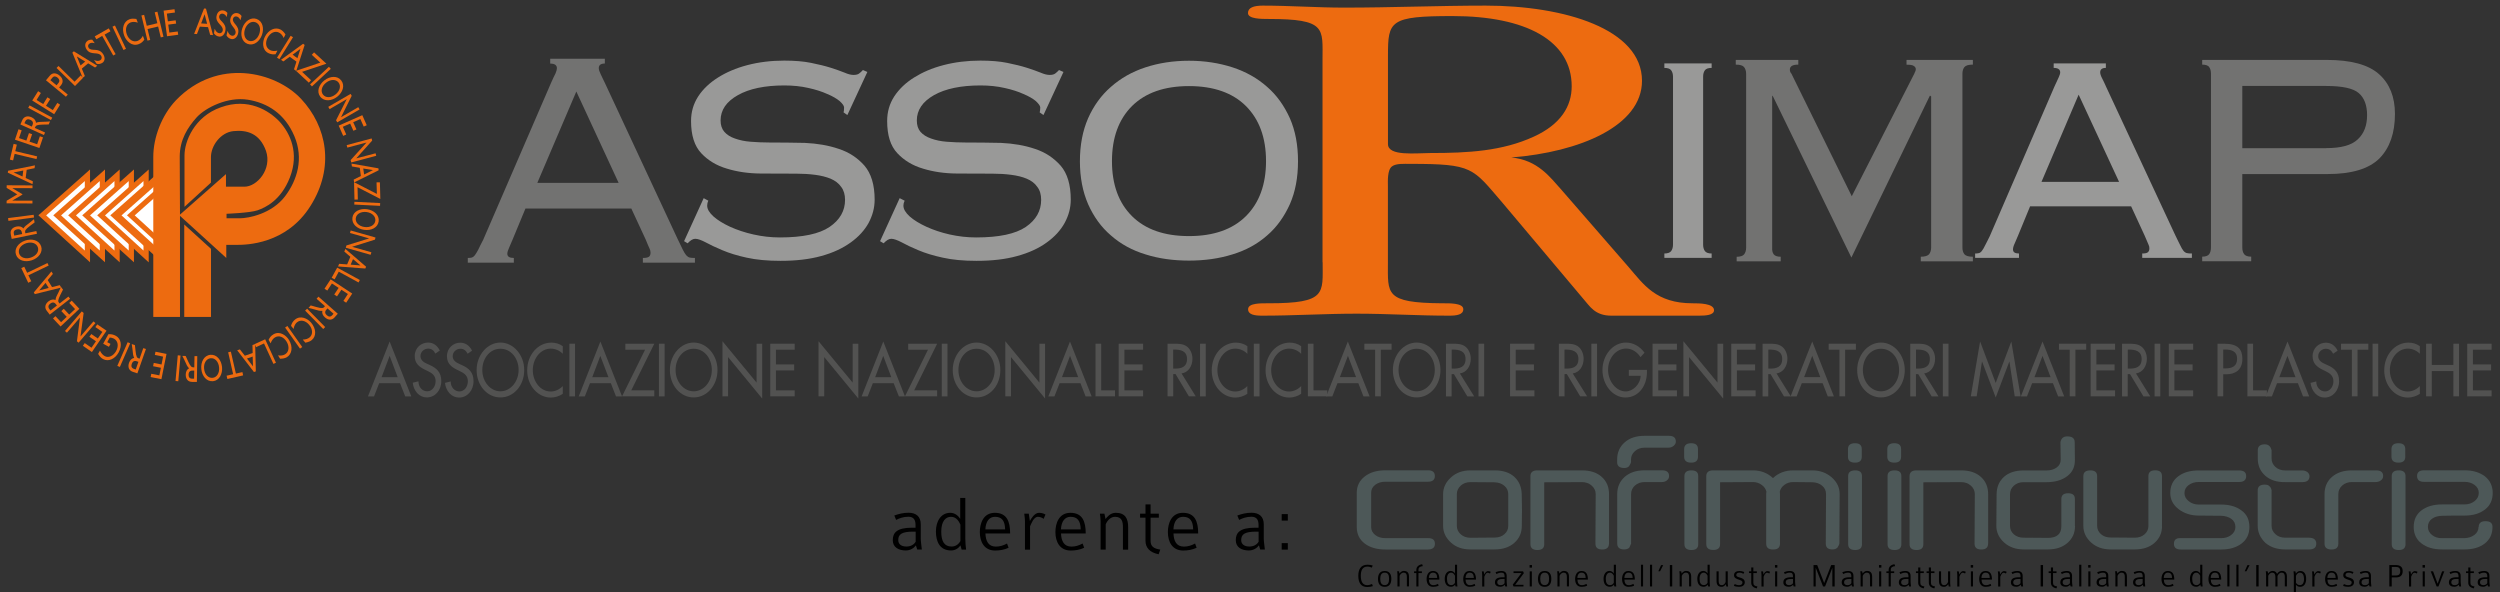<?xml version="1.0" encoding="utf-8"?>
<!-- Generator: Adobe Illustrator 24.0.1, SVG Export Plug-In . SVG Version: 6.00 Build 0)  -->
<svg version="1.1" id="Livello_1" xmlns="http://www.w3.org/2000/svg" xmlns:xlink="http://www.w3.org/1999/xlink" x="0px" y="0px"
	 viewBox="0 0 387.67 91.86" style="enable-background:new 0 0 387.67 91.86;" xml:space="preserve">
<rect x="0" y="0" width="387.67" height="91.86" fill="#333333" stroke="none"/>
<style type="text/css">
	.st0{fill:#ED6B10;}
	.st1{fill:#727271;}
	.st2{fill:#999998;}
	.st3{fill:#525251;}
	.st4{fill:#FFFFFF;}
	.st5{fill:#4D5858;}
</style>
<path class="st0" d="M205.1,40.67c0,4.83,0.64,6.36-8.35,6.36c-1.15,0-3.21-0.07-3.21,0.92c0,0.85,1.02,1,2.18,1
	c4.87,0,9.75-0.31,14.63-0.31c4.87,0,9.5,0.31,14.38,0.31c1.15,0,2.18-0.15,2.18-1c0-0.99-2.18-0.92-3.34-0.92
	c-8.86-0.07-8.35-1.45-8.35-6.36V28.86c0-0.69-0.12-2.53,0.65-3.07c0.64-0.46,1.8-0.38,2.82-0.38c9.76,0,9.62,0.61,14.25,5.98
	l12.58,14.95c1.02,1.15,1.79,2.61,4.36,2.61h13.6c1.02,0,2.31-0.08,2.31-0.84c0-1.08-2.31-1.08-3.34-1.08
	c-5.65,0-7.57-2.91-9.88-5.59l-10.4-11.96c-1.79-1.99-3.71-4.68-7.82-5.06c10.65-0.84,20.27-4.91,20.27-11.89
	c0-8.05-12.06-11.66-24.26-11.66c-7.31,0-14.5,0.31-21.95,0.31c-4.11,0-8.47-0.31-12.58-0.31c-1.41,0-2.31,0.31-2.31,1.15
	c0,0.92,2.05,0.92,3.21,0.92c8.99,0,8.35,1.45,8.35,6.36V40.67z M215.23,8.62c0-5.37,0.26-6.13,10.01-6.13
	c11.42,0,18.48,3.83,18.48,10.89c0,3.07-1.67,5.9-5.9,7.82c-4.88,2.23-10.14,2.53-16.04,2.53c-2.18,0-6.55,0.54-6.55-1.38V8.62z"/>
<path class="st1" d="M95.93,28.36l-6.56-14.17l-6.05,14.17H95.93z M79.49,37.14c-0.14,0.35-0.33,0.75-0.51,1.19
	c-0.21,0.45-0.31,0.77-0.31,1.02c0,0.45,0.35,0.65,1.01,0.65v0.73h-7.14V40c0.22,0,0.43-0.01,0.61-0.06
	c0.15-0.04,0.34-0.17,0.49-0.37c0.15-0.2,0.33-0.49,0.53-0.87c0.17-0.38,0.43-0.89,0.76-1.52l10.5-24.28
	c0.31-0.68,0.53-1.19,0.71-1.51c0.15-0.36,0.22-0.62,0.22-0.81c0-0.48-0.35-0.72-1.04-0.72V9.11h8.47v0.74
	c-0.63,0-0.94,0.24-0.94,0.72c0,0.23,0.11,0.55,0.29,0.92c0.2,0.39,0.45,0.93,0.76,1.59L105.05,37c0.34,0.72,0.62,1.27,0.8,1.66
	c0.19,0.4,0.39,0.71,0.55,0.91c0.18,0.2,0.37,0.33,0.55,0.37c0.22,0.05,0.47,0.06,0.81,0.06v0.73h-8.07V40
	c0.48,0,0.78-0.06,0.97-0.21c0.15-0.13,0.22-0.34,0.22-0.63c0-0.21-0.06-0.41-0.16-0.63c-0.1-0.21-0.31-0.67-0.6-1.4l-2.22-4.79
	H81.48L79.49,37.14z"/>
<path class="st2" d="M109.84,31.12c-0.13,0.27-0.18,0.53-0.18,0.77c0,0.53,0.33,1.09,0.98,1.68c0.66,0.58,1.51,1.1,2.56,1.59
	c1.09,0.49,2.29,0.9,3.64,1.2c1.33,0.3,2.7,0.46,4.1,0.46c3.53,0,6.11-0.55,7.7-1.63c1.6-1.09,2.4-2.5,2.4-4.19
	c0-0.82-0.2-1.5-0.6-2.02c-0.39-0.56-0.94-0.97-1.64-1.27c-0.68-0.28-1.48-0.48-2.4-0.6c-0.92-0.12-1.89-0.18-2.94-0.18
	c-1.71,0-3.55-0.01-5.46-0.02c-1.94-0.01-3.69-0.27-5.28-0.76c-1.61-0.47-2.94-1.28-3.98-2.39c-1.06-1.13-1.58-2.79-1.58-5
	c0-1.4,0.37-2.67,1.11-3.81c0.74-1.14,1.79-2.12,3.06-2.92c1.28-0.81,2.8-1.47,4.56-1.93c1.75-0.46,3.66-0.7,5.72-0.7
	c1.6,0,2.99,0.11,4.16,0.35c1.18,0.24,2.21,0.49,3.06,0.76c0.86,0.28,1.56,0.52,2.12,0.75c0.57,0.25,1.03,0.36,1.4,0.36
	c0.41,0,0.72-0.08,0.9-0.24c0.19-0.14,0.39-0.33,0.56-0.52l0.69,0.3l-3.1,6.68l-0.59-0.41c0.04-0.13,0.08-0.36,0.08-0.76
	c0-0.26-0.24-0.59-0.69-1c-0.46-0.37-1.08-0.75-1.91-1.09c-0.83-0.38-1.8-0.69-2.94-0.94c-1.13-0.26-2.39-0.39-3.73-0.39
	c-3.02,0-5.44,0.51-7.19,1.5c-1.8,1.01-2.69,2.32-2.69,3.94c0,0.72,0.2,1.32,0.59,1.76c0.4,0.45,0.93,0.79,1.63,1.03
	c0.7,0.25,1.5,0.43,2.42,0.5c0.91,0.07,1.9,0.12,2.93,0.12c1.76,0,3.59,0.02,5.5,0.06c1.91,0.09,3.66,0.38,5.26,0.93
	c1.63,0.53,2.93,1.41,3.98,2.6c1.03,1.2,1.58,2.96,1.58,5.27c0,1.27-0.32,2.44-0.93,3.6c-0.62,1.13-1.55,2.16-2.78,3.04
	c-1.25,0.9-2.74,1.6-4.56,2.1c-1.83,0.51-3.93,0.75-6.32,0.75c-2.01,0-3.75-0.16-5.24-0.49c-1.48-0.32-2.73-0.71-3.79-1.16
	c-1.03-0.43-1.89-0.84-2.57-1.21c-0.68-0.36-1.23-0.56-1.63-0.56c-0.38,0-0.76,0.25-1.18,0.7l-0.55-0.33l3.04-6.67L109.84,31.12z"/>
<path class="st2" d="M140.28,31.12c-0.13,0.27-0.19,0.53-0.19,0.77c0,0.53,0.33,1.09,0.98,1.68c0.66,0.58,1.52,1.1,2.58,1.59
	c1.07,0.49,2.28,0.9,3.61,1.2c1.34,0.3,2.72,0.46,4.1,0.46c3.55,0,6.12-0.55,7.71-1.63c1.59-1.09,2.38-2.5,2.38-4.19
	c0-0.82-0.19-1.5-0.6-2.02c-0.38-0.56-0.93-0.97-1.64-1.27c-0.66-0.28-1.47-0.48-2.4-0.6c-0.91-0.12-1.9-0.18-2.93-0.18
	c-1.72,0-3.57-0.01-5.46-0.02c-1.95-0.01-3.7-0.27-5.29-0.76c-1.61-0.47-2.94-1.28-3.98-2.39c-1.07-1.13-1.58-2.79-1.58-5
	c0-1.4,0.36-2.67,1.1-3.81c0.75-1.14,1.78-2.12,3.06-2.92c1.29-0.81,2.8-1.47,4.57-1.93c1.76-0.46,3.67-0.7,5.71-0.7
	c1.61,0,3,0.11,4.17,0.35c1.17,0.24,2.21,0.49,3.05,0.76c0.86,0.28,1.56,0.52,2.12,0.75c0.58,0.25,1.03,0.36,1.42,0.36
	c0.4,0,0.69-0.08,0.89-0.24c0.19-0.14,0.38-0.33,0.56-0.52l0.69,0.3l-3.1,6.68l-0.59-0.41c0.04-0.13,0.09-0.36,0.09-0.76
	c0-0.26-0.26-0.59-0.69-1c-0.45-0.37-1.09-0.75-1.91-1.09c-0.83-0.38-1.8-0.69-2.94-0.94c-1.14-0.26-2.4-0.39-3.73-0.39
	c-3.03,0-5.45,0.51-7.2,1.5c-1.78,1.01-2.67,2.32-2.67,3.94c0,0.72,0.19,1.32,0.57,1.76c0.4,0.45,0.94,0.79,1.64,1.03
	c0.68,0.25,1.49,0.43,2.4,0.5c0.92,0.07,1.91,0.12,2.94,0.12c1.77,0,3.6,0.02,5.5,0.06c1.9,0.09,3.66,0.38,5.27,0.93
	c1.63,0.53,2.92,1.41,3.98,2.6c1.04,1.2,1.57,2.96,1.57,5.27c0,1.27-0.32,2.44-0.94,3.6c-0.62,1.13-1.55,2.16-2.78,3.04
	c-1.23,0.9-2.75,1.6-4.57,2.1c-1.82,0.51-3.92,0.75-6.32,0.75c-2.02,0-3.75-0.16-5.22-0.49c-1.49-0.32-2.75-0.71-3.81-1.16
	c-1.03-0.43-1.9-0.84-2.56-1.21c-0.69-0.36-1.24-0.56-1.63-0.56c-0.38,0-0.76,0.25-1.19,0.7l-0.55-0.33l3.04-6.67L140.28,31.12z"/>
<path class="st2" d="M175.54,16.44c-2.07,2.07-3.11,4.92-3.11,8.55c0,3.61,1.03,6.47,3.11,8.53c2.08,2.06,5.01,3.09,8.84,3.09
	c3.81,0,6.76-1.04,8.82-3.09c2.07-2.06,3.12-4.92,3.12-8.53c0-3.63-1.05-6.48-3.12-8.55c-2.06-2.05-5.01-3.09-8.82-3.09
	C180.55,13.35,177.62,14.39,175.54,16.44 M191.11,10.44c2.06,0.67,3.86,1.68,5.37,3.02c1.52,1.31,2.67,2.96,3.54,4.88
	c0.85,1.94,1.26,4.15,1.26,6.66c0,2.52-0.41,4.73-1.26,6.66c-0.87,1.92-2.02,3.56-3.54,4.86c-1.51,1.33-3.31,2.31-5.37,2.93
	c-2.06,0.65-4.32,0.96-6.73,0.96c-2.45,0-4.7-0.31-6.74-0.96c-2.06-0.62-3.85-1.6-5.36-2.93c-1.52-1.29-2.69-2.93-3.55-4.86
	c-0.84-1.94-1.27-4.15-1.27-6.66c0-2.51,0.43-4.73,1.27-6.66c0.85-1.92,2.03-3.56,3.55-4.88c1.52-1.34,3.3-2.35,5.36-3.02
	c2.04-0.67,4.29-1.02,6.74-1.02C186.78,9.42,189.04,9.77,191.11,10.44z"/>
<path class="st2" d="M258.09,39.31c0.51,0,0.87-0.13,1.05-0.37c0.19-0.26,0.29-0.6,0.29-1.01V11.89c0-0.41-0.1-0.74-0.29-1
	c-0.18-0.24-0.54-0.36-1.05-0.36v-0.7h7.33v0.7c-0.52,0-0.86,0.12-1.04,0.36c-0.19,0.26-0.28,0.59-0.28,1v26.04
	c0,0.41,0.09,0.75,0.28,1.01c0.19,0.24,0.53,0.37,1.04,0.37v0.68h-7.33V39.31z"/>
<path class="st1" d="M269.27,39.82c0.61,0,1.01-0.14,1.19-0.38c0.21-0.27,0.31-0.62,0.31-1.04V11.43c0-0.42-0.12-0.77-0.32-1.03
	c-0.22-0.26-0.64-0.38-1.29-0.38V9.29h9.7v0.73c-0.88,0-1.31,0.25-1.31,0.77c0,0.24,0.07,0.46,0.24,0.63l9.36,19.01l9.7-19.01
	c0.04-0.11,0.08-0.22,0.15-0.34c0.05-0.12,0.08-0.25,0.08-0.35c0-0.22-0.11-0.37-0.32-0.51c-0.21-0.14-0.57-0.19-1.12-0.19V9.29
	h10.29v0.73c-0.66,0-1.09,0.12-1.31,0.38c-0.21,0.26-0.31,0.61-0.31,1.03v26.96c0,0.43,0.1,0.78,0.31,1.04
	c0.21,0.25,0.65,0.38,1.31,0.38v0.71h-8.08v-0.71c0.64,0,1.07-0.14,1.29-0.38c0.2-0.27,0.32-0.62,0.32-1.04V14.95l-0.19-0.13
	l-12.18,25.12l-12.22-25.12l-0.06,0.13v23.44c-0.03,0.43,0.04,0.78,0.23,1.04c0.18,0.25,0.56,0.38,1.09,0.38v0.71h-6.83V39.82z"/>
<path class="st2" d="M328.6,28.2l-6.27-13.52l-5.76,13.52H328.6z M312.92,36.57c-0.16,0.34-0.31,0.71-0.49,1.14
	c-0.2,0.42-0.28,0.73-0.28,0.97c0,0.43,0.31,0.63,0.93,0.63v0.68h-6.8v-0.68c0.22,0,0.41-0.01,0.58-0.06
	c0.17-0.04,0.33-0.16,0.47-0.35c0.16-0.19,0.31-0.47,0.49-0.84c0.2-0.36,0.43-0.84,0.73-1.44l10.02-23.18
	c0.3-0.64,0.53-1.14,0.67-1.45c0.16-0.34,0.23-0.59,0.23-0.77c0-0.46-0.35-0.69-1.01-0.69v-0.7h8.09v0.7
	c-0.59,0-0.88,0.23-0.88,0.69c0,0.22,0.09,0.52,0.27,0.87c0.19,0.36,0.44,0.88,0.72,1.52l10.64,22.83c0.32,0.69,0.6,1.21,0.78,1.59
	c0.18,0.38,0.34,0.67,0.51,0.87c0.16,0.19,0.35,0.31,0.53,0.35c0.19,0.05,0.45,0.06,0.77,0.06v0.68h-7.7v-0.68
	c0.44,0,0.74-0.06,0.88-0.2c0.16-0.14,0.23-0.33,0.23-0.61c0-0.19-0.04-0.39-0.15-0.6c-0.08-0.2-0.27-0.64-0.57-1.33l-2.11-4.57
	H314.8L312.92,36.57z"/>
<path class="st1" d="M360.69,22.97c2.33,0,3.96-0.44,4.91-1.35c0.99-0.91,1.46-2.18,1.46-3.76c0-1.54-0.44-2.7-1.3-3.43
	c-0.86-0.74-2.56-1.1-5.07-1.1h-12.98v9.65H360.69z M342.57,10.4c-0.17-0.26-0.56-0.38-1.08-0.38V9.29h19.28
	c3.79,0,6.51,0.74,8.15,2.22c1.64,1.46,2.46,3.52,2.46,6.16c0,2.96-0.8,5.26-2.41,6.9c-1.64,1.62-4.32,2.42-8.02,2.42h-13.24v11.39
	c0,0.43,0.09,0.78,0.29,1.04c0.2,0.25,0.55,0.38,1.09,0.38v0.71h-7.6v-0.71c0.52,0,0.91-0.14,1.08-0.38
	c0.19-0.27,0.28-0.62,0.28-1.04V11.43C342.85,11.01,342.76,10.66,342.57,10.4z"/>
<path class="st3" d="M62.03,59.42l0.81,2.05h0.94l-3.36-8.51l-3.36,8.51H58l0.8-2.05H62.03z M61.67,58.49h-2.5l1.25-3.3L61.67,58.49
	z"/>
<path class="st3" d="M68.2,54.36c-0.38-0.79-1.03-1.24-1.81-1.24c-1.07,0-2.08,0.79-2.08,2.11c0,1.14,0.73,1.67,1.53,2.07l0.49,0.24
	c0.61,0.29,1.22,0.67,1.22,1.55c0,0.85-0.54,1.59-1.3,1.59c-0.76,0-1.37-0.65-1.36-1.55l-0.89,0.22c0.15,1.31,1.03,2.28,2.18,2.28
	c1.26,0,2.25-1.06,2.25-2.55c0-1.36-0.75-2-1.75-2.46l-0.5-0.23c-0.44-0.19-0.98-0.53-0.98-1.17c0-0.71,0.62-1.16,1.18-1.16
	c0.53,0,0.87,0.26,1.13,0.77L68.2,54.36z"/>
<path class="st3" d="M72.51,54.85c-0.26-0.51-0.6-0.77-1.13-0.77c-0.56,0-1.18,0.44-1.18,1.16c0,0.64,0.54,0.97,0.98,1.17l0.5,0.23
	c1,0.45,1.75,1.09,1.75,2.46c0,1.48-0.99,2.55-2.25,2.55c-1.14,0-2.03-0.97-2.18-2.28l0.89-0.22c-0.01,0.9,0.61,1.55,1.36,1.55
	c0.76,0,1.3-0.74,1.3-1.59c0-0.88-0.61-1.26-1.22-1.55l-0.49-0.24c-0.8-0.4-1.53-0.93-1.53-2.07c0-1.32,1.01-2.11,2.07-2.11
	c0.79,0,1.43,0.44,1.82,1.24L72.51,54.85z"/>
<path class="st3" d="M77.6,53.12c-2.01,0-3.69,1.92-3.69,4.26c0,2.42,1.65,4.25,3.69,4.25c2.04,0,3.69-1.83,3.69-4.25
	C81.29,55.04,79.61,53.12,77.6,53.12 M77.6,60.68c-1.52,0-2.81-1.44-2.81-3.3c0-1.8,1.16-3.3,2.81-3.3c1.65,0,2.82,1.5,2.82,3.3
	C80.41,59.24,79.12,60.68,77.6,60.68z"/>
<path class="st3" d="M87.27,54.86c-0.5-0.52-1.2-0.8-1.86-0.8c-1.58,0-2.79,1.53-2.79,3.34c0,1.79,1.2,3.31,2.77,3.31
	c0.69,0,1.35-0.3,1.88-0.84v1.2c-0.54,0.37-1.23,0.58-1.85,0.58c-2.01,0-3.67-1.85-3.67-4.22c0-2.41,1.67-4.3,3.75-4.3
	c0.62,0,1.24,0.17,1.77,0.55V54.86z"/>
<rect x="88.29" y="53.3" class="st3" width="0.88" height="8.17"/>
<path class="st3" d="M94.72,59.42l0.8,2.05h0.94l-3.36-8.51l-3.36,8.51h0.95l0.8-2.05H94.72z M94.35,58.49h-2.51l1.25-3.3
	L94.35,58.49z"/>
<polygon class="st3" points="101.46,60.53 101.46,61.46 96.46,61.46 100.03,54.23 96.97,54.23 96.97,53.3 101.46,53.3 97.89,60.53 
	"/>
<rect x="102.18" y="53.3" class="st3" width="0.88" height="8.17"/>
<path class="st3" d="M107.57,53.12c-2.02,0-3.69,1.92-3.69,4.26c0,2.42,1.65,4.25,3.69,4.25c2.03,0,3.69-1.83,3.69-4.25
	C111.26,55.04,109.59,53.12,107.57,53.12 M107.57,60.68c-1.52,0-2.81-1.44-2.81-3.3c0-1.8,1.16-3.3,2.81-3.3
	c1.65,0,2.81,1.5,2.81,3.3C110.38,59.24,109.09,60.68,107.57,60.68z"/>
<polygon class="st3" points="112.03,52.91 117.32,59.33 117.32,53.3 118.19,53.3 118.19,61.8 112.9,55.37 112.9,61.46 112.03,61.46 
	"/>
<polygon class="st3" points="119.44,53.3 123.23,53.3 123.23,54.23 120.32,54.23 120.32,56.51 123.15,56.51 123.15,57.44 
	120.32,57.44 120.32,60.53 123.23,60.53 123.23,61.46 119.44,61.46 "/>
<polygon class="st3" points="126.93,52.91 132.22,59.33 132.22,53.3 133.1,53.3 133.1,61.8 127.81,55.37 127.81,61.46 126.93,61.46 
	"/>
<path class="st3" d="M138.58,59.42l0.81,2.05h0.94l-3.36-8.51l-3.36,8.51h0.94l0.8-2.05H138.58z M138.21,58.49h-2.5l1.25-3.3
	L138.21,58.49z"/>
<polygon class="st3" points="145.32,60.53 145.32,61.46 140.33,61.46 143.9,54.23 140.83,54.23 140.83,53.3 145.32,53.3 
	141.76,60.53 "/>
<rect x="146.04" y="53.3" class="st3" width="0.88" height="8.17"/>
<path class="st3" d="M151.43,53.12c-2.02,0-3.69,1.92-3.69,4.26c0,2.42,1.65,4.25,3.69,4.25c2.04,0,3.69-1.83,3.69-4.25
	C155.13,55.04,153.45,53.12,151.43,53.12 M151.43,60.68c-1.52,0-2.81-1.44-2.81-3.3c0-1.8,1.16-3.3,2.81-3.3
	c1.65,0,2.81,1.5,2.81,3.3C154.25,59.24,152.96,60.68,151.43,60.68z"/>
<polygon class="st3" points="155.89,52.91 161.18,59.33 161.18,53.3 162.06,53.3 162.06,61.8 156.77,55.37 156.77,61.46 
	155.89,61.46 "/>
<path class="st3" d="M165.93,55.18l-1.25,3.3h2.51L165.93,55.18z M164.31,59.42l-0.8,2.05h-0.95l3.36-8.51l3.36,8.51h-0.94
	l-0.8-2.05H164.31z"/>
<polygon class="st3" points="170.76,60.53 172.9,60.53 172.9,61.46 169.88,61.46 169.88,53.3 170.76,53.3 "/>
<polygon class="st3" points="173.47,53.3 177.26,53.3 177.26,54.23 174.36,54.23 174.36,56.51 177.18,56.51 177.18,57.44 
	174.36,57.44 174.36,60.53 177.26,60.53 177.26,61.46 173.47,61.46 "/>
<path class="st3" d="M181.92,57.16h0.28c0.9,0,1.87-0.19,1.87-1.49c0-1.28-1.04-1.46-1.92-1.46h-0.23V57.16z M185.42,61.46h-1.06
	l-2.07-3.45h-0.36v3.45h-0.88V53.3h1.07c0.63,0,1.29,0.01,1.86,0.38c0.59,0.4,0.93,1.17,0.93,1.95c0,1.17-0.67,2.14-1.69,2.28
	L185.42,61.46z"/>
<rect x="186.09" y="53.3" class="st3" width="0.88" height="8.17"/>
<path class="st3" d="M193.42,54.86c-0.51-0.52-1.2-0.8-1.86-0.8c-1.58,0-2.78,1.53-2.78,3.34c0,1.79,1.19,3.31,2.76,3.31
	c0.69,0,1.35-0.3,1.88-0.84v1.2c-0.54,0.37-1.24,0.58-1.85,0.58c-2.01,0-3.67-1.85-3.67-4.22c0-2.41,1.67-4.3,3.75-4.3
	c0.62,0,1.24,0.17,1.78,0.55V54.86z"/>
<rect x="194.43" y="53.3" class="st3" width="0.88" height="8.17"/>
<path class="st3" d="M201.76,54.86c-0.5-0.52-1.2-0.8-1.86-0.8c-1.58,0-2.78,1.53-2.78,3.34c0,1.79,1.2,3.31,2.77,3.31
	c0.69,0,1.35-0.3,1.88-0.84v1.2c-0.54,0.37-1.23,0.58-1.85,0.58c-2.01,0-3.67-1.85-3.67-4.22c0-2.41,1.67-4.3,3.75-4.3
	c0.62,0,1.24,0.17,1.77,0.55V54.86z"/>
<polygon class="st3" points="203.68,60.53 205.82,60.53 205.82,61.46 202.81,61.46 202.81,53.3 203.68,53.3 "/>
<path class="st3" d="M209.02,55.18l-1.25,3.3h2.51L209.02,55.18z M207.4,59.42l-0.8,2.05h-0.95l3.36-8.51l3.37,8.51h-0.95l-0.8-2.05
	H207.4z"/>
<polygon class="st3" points="214.12,61.46 213.24,61.46 213.24,54.23 211.57,54.23 211.57,53.3 215.79,53.3 215.79,54.23 
	214.12,54.23 "/>
<path class="st3" d="M219.68,53.12c-2.02,0-3.69,1.92-3.69,4.26c0,2.42,1.65,4.25,3.69,4.25c2.03,0,3.69-1.83,3.69-4.25
	C223.37,55.04,221.7,53.12,219.68,53.12 M219.68,60.68c-1.53,0-2.81-1.44-2.81-3.3c0-1.8,1.16-3.3,2.81-3.3
	c1.65,0,2.81,1.5,2.81,3.3C222.49,59.24,221.2,60.68,219.68,60.68z"/>
<path class="st3" d="M226.38,57.91c1.02-0.14,1.69-1.11,1.69-2.28c0-0.78-0.34-1.55-0.93-1.95c-0.56-0.37-1.24-0.38-1.86-0.38h-1.06
	v8.17h0.88v-3.45h0.36l2.08,3.45h1.06L226.38,57.91z M225.1,54.21h0.24c0.87,0,1.92,0.18,1.92,1.46c0,1.3-0.97,1.49-1.87,1.49h-0.28
	V54.21z"/>
<rect x="229.27" y="53.3" class="st3" width="0.88" height="8.17"/>
<polygon class="st3" points="234.16,53.3 237.94,53.3 237.94,54.23 235.04,54.23 235.04,56.51 237.86,56.51 237.86,57.44 
	235.04,57.44 235.04,60.53 237.94,60.53 237.94,61.46 234.16,61.46 "/>
<path class="st3" d="M242.61,57.16h0.28c0.9,0,1.87-0.19,1.87-1.49c0-1.28-1.05-1.46-1.92-1.46h-0.24V57.16z M246.11,61.46h-1.07
	l-2.07-3.45h-0.36v3.45h-0.88V53.3h1.06c0.63,0,1.3,0.01,1.86,0.38c0.59,0.4,0.92,1.17,0.92,1.95c0,1.17-0.67,2.14-1.69,2.28
	L246.11,61.46z"/>
<rect x="246.77" y="53.3" class="st3" width="0.88" height="8.17"/>
<path class="st3" d="M255.39,57.35v0.33c0,2.24-1.36,3.96-3.34,3.96c-1.97,0-3.56-1.97-3.56-4.24c0-2.35,1.63-4.28,3.65-4.28
	c1.09,0,2.18,0.58,2.87,1.58l-0.62,0.68c-0.51-0.8-1.35-1.33-2.22-1.33c-1.58,0-2.81,1.48-2.81,3.31c0,1.71,1.22,3.34,2.74,3.34
	c1.09,0,2.27-1.09,2.31-2.42h-1.83v-0.93H255.39z"/>
<polygon class="st3" points="256.26,53.3 260.04,53.3 260.04,54.23 257.14,54.23 257.14,56.51 259.96,56.51 259.96,57.44 
	257.14,57.44 257.14,60.53 260.04,60.53 260.04,61.46 256.26,61.46 "/>
<polygon class="st3" points="261.04,52.91 266.33,59.33 266.33,53.3 267.21,53.3 267.21,61.8 261.92,55.37 261.92,61.46 
	261.04,61.46 "/>
<polygon class="st3" points="268.46,53.3 272.24,53.3 272.24,54.23 269.34,54.23 269.34,56.51 272.16,56.51 272.16,57.44 
	269.34,57.44 269.34,60.53 272.24,60.53 272.24,61.46 268.46,61.46 "/>
<path class="st3" d="M275.48,57.91c1.02-0.14,1.69-1.11,1.69-2.28c0-0.78-0.34-1.55-0.93-1.95c-0.56-0.37-1.24-0.38-1.86-0.38h-1.06
	v8.17h0.88v-3.45h0.36l2.08,3.45h1.06L275.48,57.91z M274.2,54.21h0.24c0.87,0,1.92,0.18,1.92,1.46c0,1.3-0.97,1.49-1.87,1.49h-0.28
	V54.21z"/>
<path class="st3" d="M281.02,55.18l-1.26,3.3h2.51L281.02,55.18z M279.4,59.42l-0.8,2.05h-0.94l3.36-8.51l3.36,8.51h-0.95l-0.8-2.05
	H279.4z"/>
<polygon class="st3" points="286.12,61.46 285.24,61.46 285.24,54.23 283.57,54.23 283.57,53.3 287.79,53.3 287.79,54.23 
	286.12,54.23 "/>
<path class="st3" d="M291.68,53.12c-2.02,0-3.69,1.92-3.69,4.26c0,2.42,1.65,4.25,3.69,4.25c2.04,0,3.69-1.83,3.69-4.25
	C295.37,55.04,293.7,53.12,291.68,53.12 M291.68,60.68c-1.52,0-2.81-1.44-2.81-3.3c0-1.8,1.16-3.3,2.81-3.3
	c1.66,0,2.81,1.5,2.81,3.3C294.49,59.24,293.2,60.68,291.68,60.68z"/>
<path class="st3" d="M298.38,57.91c1.02-0.14,1.69-1.11,1.69-2.28c0-0.78-0.33-1.55-0.93-1.95c-0.56-0.37-1.23-0.38-1.86-0.38h-1.06
	v8.17h0.88v-3.45h0.36l2.08,3.45h1.06L298.38,57.91z M297.1,54.21h0.24c0.87,0,1.92,0.18,1.92,1.46c0,1.3-0.97,1.49-1.87,1.49h-0.28
	V54.21z"/>
<rect x="301.27" y="53.3" class="st3" width="0.88" height="8.17"/>
<polygon class="st3" points="309.47,61.64 311.58,56.07 311.6,56.07 312.42,61.46 313.33,61.46 311.89,52.95 309.47,59.38 
	307.05,52.95 305.61,61.46 306.52,61.46 307.34,56.07 307.36,56.07 "/>
<path class="st3" d="M318.34,59.42l0.81,2.05h0.94l-3.36-8.51l-3.36,8.51h0.95l0.8-2.05H318.34z M317.98,58.49h-2.5l1.25-3.3
	L317.98,58.49z"/>
<polygon class="st3" points="321.83,54.23 323.5,54.23 323.5,53.3 319.28,53.3 319.28,54.23 320.95,54.23 320.95,61.46 
	321.83,61.46 "/>
<polygon class="st3" points="324.19,53.3 327.98,53.3 327.98,54.23 325.08,54.23 325.08,56.51 327.9,56.51 327.9,57.44 
	325.08,57.44 325.08,60.53 327.98,60.53 327.98,61.46 324.19,61.46 "/>
<path class="st3" d="M331.22,57.91c1.02-0.14,1.69-1.11,1.69-2.28c0-0.78-0.34-1.55-0.93-1.95c-0.56-0.37-1.24-0.38-1.86-0.38h-1.06
	v8.17h0.88v-3.45h0.36l2.08,3.45h1.06L331.22,57.91z M329.94,54.21h0.24c0.87,0,1.92,0.18,1.92,1.46c0,1.3-0.97,1.49-1.87,1.49
	h-0.28V54.21z"/>
<rect x="334.11" y="53.3" class="st3" width="0.88" height="8.17"/>
<polygon class="st3" points="336.31,61.46 340.09,61.46 340.09,60.53 337.18,60.53 337.18,57.44 340,57.44 340,56.51 337.18,56.51 
	337.18,54.23 340.09,54.23 340.09,53.3 336.31,53.3 "/>
<path class="st3" d="M344.75,57.13h0.28c0.9,0,1.87-0.2,1.87-1.5c0-1.28-1.04-1.43-1.92-1.43h-0.23V57.13z M344.75,61.46h-0.88V53.3
	h1.01c2.17,0,2.84,0.87,2.84,2.36c0,1.72-1.13,2.38-2.47,2.38h-0.5V61.46z"/>
<polygon class="st3" points="349.38,53.3 348.5,53.3 348.5,61.46 351.52,61.46 351.52,60.53 349.38,60.53 "/>
<path class="st3" d="M356.33,59.42l0.8,2.05h0.95l-3.36-8.51l-3.37,8.51h0.95l0.8-2.05H356.33z M355.96,58.49h-2.51l1.26-3.3
	L355.96,58.49z"/>
<path class="st3" d="M361.79,54.85c-0.26-0.51-0.6-0.77-1.13-0.77c-0.56,0-1.18,0.44-1.18,1.16c0,0.64,0.54,0.97,0.98,1.17
	l0.51,0.23c1,0.45,1.75,1.09,1.75,2.46c0,1.48-0.99,2.55-2.25,2.55c-1.14,0-2.02-0.97-2.18-2.28l0.89-0.22
	c-0.01,0.9,0.61,1.55,1.36,1.55c0.75,0,1.3-0.74,1.3-1.59c0-0.88-0.61-1.26-1.21-1.55l-0.49-0.24c-0.8-0.4-1.53-0.93-1.53-2.07
	c0-1.32,1.01-2.11,2.07-2.11c0.78,0,1.43,0.44,1.81,1.24L361.79,54.85z"/>
<polygon class="st3" points="365.58,61.46 364.7,61.46 364.7,54.23 363.02,54.23 363.02,53.3 367.25,53.3 367.25,54.23 
	365.58,54.23 "/>
<rect x="367.91" y="53.3" class="st3" width="0.88" height="8.17"/>
<path class="st3" d="M375.24,54.86c-0.5-0.52-1.2-0.8-1.86-0.8c-1.58,0-2.79,1.53-2.79,3.34c0,1.79,1.2,3.31,2.77,3.31
	c0.69,0,1.35-0.3,1.88-0.84v1.2c-0.54,0.37-1.23,0.58-1.85,0.58c-2.01,0-3.67-1.85-3.67-4.22c0-2.41,1.67-4.3,3.75-4.3
	c0.62,0,1.24,0.17,1.77,0.55V54.86z"/>
<polygon class="st3" points="377.09,56.59 377.09,53.3 376.21,53.3 376.21,61.46 377.09,61.46 377.09,57.54 380.44,57.54 
	380.44,61.46 381.32,61.46 381.32,53.3 380.44,53.3 380.44,56.59 "/>
<polygon class="st3" points="382.59,53.3 386.37,53.3 386.37,54.23 383.47,54.23 383.47,56.51 386.29,56.51 386.29,57.44 
	383.47,57.44 383.47,60.53 386.37,60.53 386.37,61.46 382.59,61.46 "/>
<polygon class="st4" points="6.56,33.39 13.56,27.18 13.56,39.76 "/>
<path class="st0" d="M13.15,28.08l-5.99,5.32l5.99,5.45V28.08z M6.29,33.09l7-6.21l0.67-0.6v0.9v12.58v0.91l-0.68-0.62l-7-6.37
	l-0.33-0.3L6.29,33.09z"/>
<polygon class="st4" points="8.86,33.39 15.87,27.18 15.87,39.76 "/>
<path class="st0" d="M15.47,28.08l-6,5.32l6,5.45V28.08z M8.6,33.09l7.01-6.21l0.67-0.6v0.9v12.58v0.91l-0.68-0.61l-7.01-6.37
	l-0.33-0.3L8.6,33.09z"/>
<polygon class="st4" points="11.18,33.39 18.16,27.18 18.16,39.76 "/>
<path class="st0" d="M17.75,28.08l-5.97,5.32l5.97,5.45V28.08z M10.91,33.09l6.98-6.21l0.67-0.6v0.9v12.58v0.92l-0.68-0.62
	l-6.98-6.37l-0.33-0.3L10.91,33.09z"/>
<polygon class="st4" points="13.35,33.39 20.37,27.18 20.37,39.76 "/>
<path class="st0" d="M19.96,28.08l-6,5.32l6,5.45V28.08z M13.09,33.09l7.01-6.21l0.67-0.6v0.9v12.58v0.91l-0.68-0.61l-7.01-6.37
	l-0.33-0.3L13.09,33.09z"/>
<polygon class="st4" points="15.68,33.39 22.66,27.18 22.66,39.76 "/>
<path class="st0" d="M22.25,28.08l-5.97,5.32l5.97,5.45V28.08z M15.41,33.09l6.98-6.21l0.67-0.6v0.9v12.58v0.92l-0.68-0.62
	l-6.98-6.37l-0.33-0.3L15.41,33.09z"/>
<polygon class="st4" points="17.97,33.39 24.98,27.18 24.98,39.76 "/>
<path class="st0" d="M24.4,28.47l-5.56,4.93l5.56,5.05V28.47z M17.59,32.96l7-6.21l0.96-0.86v1.29v12.58v1.31l-0.97-0.88l-7-6.37
	l-0.48-0.43L17.59,32.96z"/>
<polygon class="st4" points="20.29,33.39 27.27,27.18 27.27,39.76 "/>
<path class="st0" d="M26.86,28.08l-5.97,5.32l5.97,5.45V28.08z M20.02,33.09L27,26.88l0.67-0.6v0.9v12.58v0.92L27,40.06l-6.98-6.37
	l-0.33-0.3L20.02,33.09z"/>
<path class="st0" d="M28.57,49.15h4.15V38.59l-4.15-3.78V49.15z M44.21,30.43c-2.06,2.72-5.65,3.42-7.05,3.42c-1.39,0-2.03,0-2.03,0
	v-0.7c0,0,3.62-0.13,4.81-0.54c1.19-0.42,3.62-1.51,5.01-5.09c1.49-3.82,0.04-6.86-1.6-8.66c-1.65-1.74-4.89-3.74-9.08-2.23
	c-4.18,1.45-5.66,5.36-5.66,7.44c0,2.09,0,8,0,8l4.1-3.75c0,0,0-2.16,0-3.96c0-1.74,1.48-3.83,3.5-4.03c2.04-0.2,4.05,0.3,5.04,3.08
	c0.95,2.79-1.36,5.54-3.35,5.54c-1.98,0-2.86,0-2.86,0v-1.95l-7.13,6.28c0,0-0.04-6.37-0.04-8.99c0-2.62,1.23-4.54,2.65-6.12
	c1.43-1.53,4.82-3.2,7.91-2.71c3.07,0.5,5.74,2.17,7.22,5.66C47.12,24.6,46.09,27.93,44.21,30.43z M46.68,15.32
	c-3.99-4.24-12.96-6.42-19.38,0.21c-2.26,2.38-3.53,5.83-3.53,8.79c0,2.96,0,24.83,0,24.83h4.14V33.47l7.18,6.53v-2.03
	c0,0,0.33,0,1.68,0c1.35,0,7.63-0.05,11.38-6.04C51.93,25.94,50.7,19.61,46.68,15.32z"/>
<path class="st0" d="M31.19,3.63l0.93,0.06l-0.39-1.48L31.19,3.63z M33.03,5.44l-0.44-0.03l-0.33-1.2l-1.27-0.08l-0.45,1.15
	L30.1,5.26l1.54-3.94l0.3,0.02L33.03,5.44z"/>
<path class="st0" d="M35.16,2.64c-0.2-0.36-0.43-0.49-0.63-0.52c-0.27-0.04-0.5,0.12-0.54,0.4c-0.12,0.76,1.16,0.95,0.96,2.21
	c-0.1,0.62-0.52,1.02-1,0.94c-0.32-0.05-0.56-0.21-0.77-0.5l0.11-0.72c0.16,0.41,0.4,0.65,0.69,0.7c0.33,0.05,0.53-0.2,0.56-0.42
	c0.13-0.82-1.14-1.11-0.97-2.2c0.1-0.64,0.52-1,1.07-0.91c0.23,0.04,0.44,0.16,0.62,0.38L35.16,2.64z"/>
<path class="st0" d="M37.29,3.13C37.11,2.75,36.9,2.6,36.7,2.56c-0.27-0.06-0.51,0.08-0.57,0.35c-0.18,0.75,1.09,1.04,0.79,2.28
	c-0.15,0.61-0.6,0.97-1.07,0.86c-0.32-0.08-0.55-0.25-0.73-0.56l0.17-0.71c0.13,0.42,0.35,0.68,0.64,0.75
	c0.33,0.08,0.54-0.16,0.59-0.38c0.19-0.81-1.05-1.2-0.79-2.27c0.15-0.63,0.6-0.96,1.14-0.83c0.22,0.05,0.42,0.2,0.59,0.43
	L37.29,3.13z"/>
<path class="st0" d="M38.58,6.32c0.63,0.23,1.32-0.22,1.62-1.04c0.3-0.83,0.05-1.6-0.59-1.83C38.99,3.22,38.3,3.66,38,4.48
	C37.71,5.31,37.95,6.09,38.58,6.32 M39.79,2.94c0.93,0.33,1.2,1.43,0.83,2.48c-0.37,1.02-1.27,1.73-2.22,1.39
	c-0.92-0.33-1.18-1.45-0.81-2.48C37.96,3.29,38.88,2.62,39.79,2.94z"/>
<path class="st0" d="M43.99,5.89c-0.2-0.43-0.42-0.69-0.73-0.84c-0.61-0.31-1.36,0.03-1.77,0.81c-0.41,0.8-0.26,1.58,0.39,1.91
	c0.3,0.16,0.7,0.18,1.14,0.08l-0.29,0.56c-0.36,0.05-0.71,0.03-1.13-0.18c-1-0.52-0.91-1.77-0.53-2.52
	c0.56-1.09,1.58-1.56,2.43-1.13c0.27,0.14,0.51,0.37,0.77,0.76L43.99,5.89z"/>
<rect x="42.2" y="7.13" transform="matrix(0.528 -0.849 0.849 0.528 14.622 41.008)" class="st0" width="4" height="0.43"/>
<path class="st0" d="M45.37,8.48l0.75,0.55l0.47-1.46L45.37,8.48z M45.94,11.01l-0.35-0.26l0.38-1.19L44.93,8.8l-1,0.73l-0.35-0.26
	L47,6.79l0.24,0.18L45.94,11.01z"/>
<polygon class="st0" points="48.35,8.5 48.7,8.12 50.61,9.88 46.84,11.14 48.24,12.44 47.89,12.82 45.9,10.98 49.67,9.71 "/>
<rect x="47.7" y="11.65" transform="matrix(0.731 -0.682 0.682 0.731 5.267 37.102)" class="st0" width="4" height="0.43"/>
<path class="st0" d="M50.09,14.67c0.41,0.53,1.23,0.53,1.92-0.01c0.7-0.54,0.9-1.33,0.49-1.86c-0.41-0.53-1.23-0.53-1.92,0.01
	C49.88,13.35,49.68,14.14,50.09,14.67 M52.91,12.47c0.61,0.78,0.25,1.85-0.63,2.54c-0.85,0.66-2,0.78-2.62-0.02
	c-0.6-0.78-0.22-1.86,0.64-2.53C51.18,11.78,52.32,11.71,52.91,12.47z"/>
<polygon class="st0" points="52.3,18.97 52.11,18.65 53.77,15.37 51.11,16.92 50.9,16.57 54.37,14.56 54.54,14.86 52.88,18.17 
	55.56,16.62 55.76,16.97 "/>
<polygon class="st0" points="56.4,19.63 55.88,18.46 54.77,18.95 55.27,20.07 54.8,20.28 54.3,19.16 53.16,19.66 53.69,20.86 
	53.22,21.07 52.52,19.48 56.18,17.86 56.87,19.42 "/>
<polygon class="st0" points="54.47,25.19 54.37,24.83 56.84,22.1 53.86,22.89 53.76,22.5 57.63,21.47 57.71,21.8 55.24,24.56 
	58.24,23.77 58.34,24.16 "/>
<path class="st0" d="M56.33,26.13l0.13,0.93l1.37-0.68L56.33,26.13z M54.91,28.29l-0.06-0.44l1.11-0.56l-0.17-1.27l-1.22-0.21
	l-0.06-0.44l4.17,0.73l0.04,0.3L54.91,28.29z"/>
<polygon class="st0" points="58.39,28.28 58.91,28.27 58.98,30.85 55.44,29.03 55.49,30.94 54.97,30.96 54.9,28.25 58.44,30.07 "/>
<rect x="56.7" y="29.6" transform="matrix(0.05 -0.999 0.999 0.05 22.529 86.884)" class="st0" width="0.43" height="4"/>
<path class="st0" d="M55.17,33.83c-0.09,0.67,0.48,1.25,1.35,1.37c0.87,0.12,1.58-0.28,1.68-0.95c0.09-0.66-0.48-1.25-1.35-1.37
	C55.98,32.77,55.26,33.17,55.17,33.83 M58.72,34.33c-0.14,0.98-1.16,1.47-2.26,1.31c-1.07-0.15-1.95-0.89-1.81-1.9
	c0.14-0.97,1.18-1.45,2.26-1.3C58.01,32.6,58.85,33.37,58.72,34.33z"/>
<polygon class="st0" points="53.62,38.42 53.72,38.06 57.24,36.97 54.27,36.13 54.38,35.74 58.23,36.83 58.14,37.16 54.6,38.27 
	57.59,39.12 57.47,39.51 "/>
<path class="st0" d="M54.74,40.18l-0.36,0.86l1.52,0.12L54.74,40.18z M52.42,41.32l0.17-0.41L53.83,41l0.5-1.18l-0.94-0.81
	l0.17-0.41l3.21,2.76l-0.12,0.28L52.42,41.32z"/>
<polygon class="st0" points="52.53,42.13 51.89,43.32 51.43,43.07 52.29,41.5 55.8,43.42 55.6,43.8 "/>
<polygon class="st0" points="53.25,46.66 53.95,45.59 52.94,44.93 52.26,45.96 51.83,45.67 52.51,44.64 51.47,43.96 50.75,45.06 
	50.32,44.77 51.27,43.32 54.62,45.52 53.68,46.94 "/>
<path class="st0" d="M50.78,47.82l-0.18,0.21c-0.31,0.35-0.16,0.66,0.1,0.87c0.28,0.25,0.57,0.27,0.84-0.04l0.18-0.21L50.78,47.82z
	 M51.88,49.22c-0.4,0.46-0.97,0.46-1.49,0c-0.35-0.31-0.49-0.67-0.4-1.02c-0.36,0.05-0.75-0.07-1.28-0.23
	c-0.29-0.09-0.44-0.12-0.87-0.22l0.34-0.39l0.88,0.25c0.88,0.25,1.07,0.17,1.21,0.01l0.12-0.14l-1.3-1.15L49.38,46l3,2.65
	L51.88,49.22z"/>
<rect x="48.67" y="47.48" transform="matrix(0.713 -0.701 0.701 0.713 -20.668 48.433)" class="st0" width="0.43" height="4"/>
<path class="st0" d="M46.95,52.66c0.47-0.02,0.79-0.12,1.06-0.34c0.53-0.44,0.5-1.27-0.06-1.94c-0.58-0.69-1.35-0.85-1.91-0.39
	c-0.26,0.22-0.44,0.58-0.51,1.02l-0.4-0.48c0.09-0.35,0.25-0.67,0.61-0.97c0.87-0.72,1.99-0.15,2.52,0.49
	c0.78,0.94,0.82,2.07,0.09,2.68c-0.24,0.2-0.54,0.32-1,0.41L46.95,52.66z"/>
<rect x="45.31" y="50.29" transform="matrix(0.817 -0.577 0.577 0.817 -21.826 35.849)" class="st0" width="0.43" height="4"/>
<path class="st0" d="M43.11,55.11c0.46,0.06,0.8,0.01,1.1-0.17c0.59-0.35,0.7-1.17,0.25-1.93c-0.46-0.77-1.2-1.06-1.82-0.69
	c-0.29,0.17-0.53,0.5-0.67,0.92l-0.32-0.54c0.15-0.33,0.35-0.62,0.76-0.86c0.97-0.57,1.98,0.17,2.41,0.89
	c0.62,1.05,0.48,2.17-0.34,2.66c-0.27,0.16-0.59,0.23-1.05,0.24L43.11,55.11z"/>
<polygon class="st0" points="40.94,53.26 39.71,53.83 39.49,53.36 41.12,52.61 42.79,56.25 42.4,56.43 "/>
<path class="st0" d="M39.18,55.29l-0.88,0.31l0.93,1.21L39.18,55.29z M36.78,54.32l0.42-0.14l0.77,0.98l1.21-0.42l-0.03-1.24
	l0.42-0.14l0.1,4.23l-0.29,0.1L36.78,54.32z"/>
<polygon class="st0" points="35.14,58.26 36.15,58.03 35.38,54.63 35.8,54.53 36.58,57.93 37.59,57.7 37.7,58.21 35.26,58.77 "/>
<path class="st0" d="M32.66,55.55c-0.67,0.07-1.1,0.77-1.01,1.64c0.09,0.88,0.65,1.47,1.32,1.4c0.67-0.07,1.09-0.76,1-1.64
	C33.89,56.08,33.33,55.48,32.66,55.55 M33.04,59.11c-0.99,0.1-1.71-0.77-1.82-1.88c-0.11-1.07,0.39-2.11,1.4-2.21
	c0.98-0.1,1.7,0.8,1.81,1.88C34.54,58,34,59.01,33.04,59.11z"/>
<path class="st0" d="M30.12,57.47l-0.28,0c-0.46-0.01-0.6,0.31-0.6,0.64c0,0.38,0.16,0.61,0.58,0.61l0.28,0L30.12,57.47z
	 M29.77,59.22c-0.61-0.01-0.98-0.44-0.97-1.14c0.01-0.46,0.19-0.81,0.52-0.97c-0.27-0.24-0.43-0.62-0.65-1.12
	c-0.12-0.28-0.2-0.41-0.4-0.8l0.52,0.01l0.38,0.83c0.38,0.83,0.56,0.92,0.78,0.93l0.18,0l0.03-1.74l0.43,0.01l-0.06,4L29.77,59.22z"
	/>
<rect x="25.62" y="56.9" transform="matrix(0.087 -0.996 0.996 0.087 -31.683 79.648)" class="st0" width="4" height="0.43"/>
<polygon class="st0" points="23.46,57.96 24.71,58.21 24.95,57.03 23.74,56.79 23.84,56.28 25.05,56.52 25.29,55.3 24.01,55.04 
	24.11,54.54 25.82,54.88 25.03,58.8 23.36,58.47 "/>
<path class="st0" d="M21.46,56.11l-0.26-0.09c-0.44-0.15-0.67,0.1-0.77,0.42c-0.12,0.36-0.04,0.63,0.36,0.77l0.26,0.09L21.46,56.11z
	 M20.57,57.65c-0.57-0.2-0.79-0.73-0.56-1.39c0.15-0.44,0.44-0.7,0.8-0.76c-0.18-0.32-0.21-0.72-0.26-1.27
	c-0.03-0.3-0.05-0.46-0.12-0.88l0.49,0.17l0.1,0.91c0.1,0.91,0.24,1.06,0.45,1.13l0.17,0.06l0.58-1.64l0.41,0.14l-1.33,3.78
	L20.57,57.65z"/>
<rect x="17.2" y="54.75" transform="matrix(0.401 -0.916 0.916 0.401 -38.856 50.531)" class="st0" width="4" height="0.43"/>
<path class="st0" d="M16.81,51.82c0.46-0.02,0.8,0.06,1.16,0.26c0.81,0.44,1,1.52,0.44,2.55c-0.56,1.04-1.6,1.5-2.41,1.06
	c-0.31-0.17-0.49-0.35-0.78-0.81l0.28-0.51c0.19,0.4,0.44,0.69,0.76,0.86c0.57,0.31,1.33-0.03,1.75-0.8
	c0.43-0.78,0.28-1.58-0.34-1.92c-0.21-0.11-0.42-0.15-0.65-0.17l-0.39,0.72l0.51,0.27l-0.25,0.45l-0.89-0.48L16.81,51.82z"/>
<polygon class="st0" points="13.14,53.2 14.19,53.92 14.88,52.92 13.86,52.22 14.16,51.8 15.17,52.49 15.87,51.47 14.79,50.72 
	15.08,50.3 16.52,51.28 14.25,54.59 12.85,53.62 "/>
<polygon class="st0" points="12.68,48.29 12.97,48.53 12.48,52.18 14.49,49.84 14.8,50.1 12.19,53.14 11.93,52.92 12.4,49.24 
	10.38,51.59 10.08,51.33 "/>
<polygon class="st0" points="8.6,49.03 9.47,49.96 10.35,49.13 9.51,48.24 9.89,47.88 10.73,48.78 11.64,47.93 10.74,46.97 
	11.12,46.62 12.31,47.89 9.39,50.63 8.22,49.38 "/>
<path class="st0" d="M8.83,47.38l-0.17-0.22c-0.28-0.37-0.62-0.28-0.88-0.07c-0.29,0.23-0.37,0.51-0.12,0.84l0.17,0.22L8.83,47.38z
	 M7.25,48.19c-0.37-0.48-0.27-1.04,0.28-1.47c0.37-0.28,0.75-0.35,1.08-0.2c0.02-0.36,0.21-0.72,0.47-1.21
	c0.14-0.27,0.2-0.41,0.37-0.81l0.32,0.41l-0.41,0.82c-0.41,0.82-0.37,1.02-0.23,1.19l0.11,0.14l1.37-1.07l0.26,0.34l-3.16,2.46
	L7.25,48.19z"/>
<path class="st0" d="M7.55,44.65l-0.49-0.79l-0.98,1.17L7.55,44.65z M7.97,42.1l0.23,0.37L7.4,43.43l0.67,1.09l1.2-0.3l0.23,0.37
	L5.4,45.61l-0.16-0.26L7.97,42.1z"/>
<polygon class="st0" points="3.76,41.36 4.21,42.3 7.36,40.79 7.55,41.18 4.4,42.69 4.85,43.62 4.38,43.85 3.3,41.58 "/>
<path class="st0" d="M5.87,38.35c-0.21-0.64-0.99-0.9-1.82-0.63c-0.84,0.28-1.29,0.96-1.08,1.6c0.21,0.63,0.98,0.9,1.82,0.62
	C5.63,39.66,6.09,38.98,5.87,38.35 M2.48,39.49c-0.31-0.94,0.38-1.83,1.43-2.19c1.02-0.34,2.14-0.08,2.47,0.89
	c0.31,0.93-0.41,1.83-1.44,2.17C3.89,40.71,2.79,40.41,2.48,39.49z"/>
<path class="st0" d="M3.44,36.29l-0.06-0.27c-0.09-0.45-0.43-0.52-0.76-0.45c-0.37,0.08-0.56,0.29-0.47,0.7l0.06,0.27L3.44,36.29z
	 M1.67,36.32c-0.12-0.6,0.22-1.05,0.9-1.19c0.45-0.09,0.83,0.01,1.06,0.3c0.18-0.32,0.51-0.55,0.95-0.88
	c0.24-0.18,0.36-0.28,0.69-0.56l0.1,0.5l-0.73,0.55c-0.73,0.55-0.78,0.75-0.74,0.96l0.04,0.18l1.7-0.35l0.09,0.42l-3.92,0.8
	L1.67,36.32z"/>
<rect x="1.26" y="33.55" transform="matrix(0.992 -0.129 0.129 0.992 -4.326 0.702)" class="st0" width="4" height="0.43"/>
<polygon class="st0" points="5.04,28.75 5.04,29.18 1.92,29.17 1.92,29.18 3.47,30.11 3.47,30.18 1.91,31.1 1.91,31.11 5.03,31.12 
	5.03,31.55 1.02,31.53 1.03,31.13 2.67,30.14 1.03,29.13 1.04,28.73 "/>
<path class="st0" d="M3.49,27.37l0.12-0.93l-1.5,0.3L3.49,27.37z M5.42,25.64l-0.06,0.44l-1.22,0.25L3.98,27.6l1.12,0.52l-0.06,0.44
	l-3.83-1.78l0.04-0.3L5.42,25.64z"/>
<polygon class="st0" points="2.61,22.43 2.37,23.44 5.76,24.25 5.66,24.67 2.27,23.86 2.03,24.87 1.53,24.75 2.11,22.31 "/>
<polygon class="st0" points="3.36,20.21 2.95,21.41 4.09,21.8 4.49,20.64 4.98,20.81 4.58,21.97 5.76,22.37 6.18,21.13 6.67,21.3 
	6.11,22.95 2.32,21.66 2.87,20.04 "/>
<path class="st0" d="M4.93,19.63l0.11-0.25c0.19-0.42-0.05-0.67-0.35-0.81c-0.34-0.15-0.62-0.09-0.79,0.29l-0.11,0.25L4.93,19.63z
	 M3.46,18.62c0.25-0.55,0.8-0.72,1.43-0.44c0.42,0.19,0.67,0.5,0.69,0.86c0.33-0.15,0.74-0.15,1.29-0.16c0.3,0,0.46-0.02,0.89-0.05
	L7.55,19.3l-0.91,0.02c-0.91,0.02-1.07,0.15-1.16,0.35L5.4,19.84l1.59,0.71l-0.18,0.39l-3.65-1.64L3.46,18.62z"/>
<rect x="6.03" y="15.47" transform="matrix(0.475 -0.88 0.88 0.475 -12.1 14.68)" class="st0" width="0.43" height="4"/>
<polygon class="st0" points="6.34,14.42 5.67,15.5 6.7,16.14 7.35,15.09 7.79,15.37 7.13,16.41 8.19,17.07 8.89,15.96 9.32,16.23 
	8.4,17.71 5,15.59 5.91,14.14 "/>
<path class="st0" d="M8.77,13.23l0.31-0.38c0.2-0.25,0.16-0.55-0.15-0.81c-0.23-0.19-0.55-0.3-0.8,0l-0.32,0.39L8.77,13.23z
	 M7.74,11.72c0.42-0.51,1.01-0.41,1.5,0c0.48,0.4,0.66,0.96,0.22,1.5l-0.29,0.35l1.34,1.1L10.22,15l-3.09-2.55L7.74,11.72z"/>
<polygon class="st0" points="11.56,12.67 12.51,11.7 12.88,12.06 11.63,13.34 8.77,10.54 9.07,10.23 "/>
<path class="st0" d="M12.49,10.15l0.72-0.6l-1.3-0.8L12.49,10.15z M15.08,10.19l-0.34,0.28l-1.07-0.65l-0.98,0.82l0.47,1.15
	l-0.34,0.28l-1.6-3.91l0.23-0.2L15.08,10.19z"/>
<path class="st0" d="M14.69,6.7c-0.39-0.12-0.65-0.06-0.82,0.06c-0.23,0.16-0.28,0.43-0.12,0.66c0.44,0.63,1.5-0.11,2.22,0.94
	c0.36,0.52,0.32,1.1-0.08,1.37c-0.27,0.18-0.55,0.24-0.9,0.17l-0.41-0.6c0.39,0.18,0.74,0.2,0.98,0.03
	c0.28-0.19,0.24-0.51,0.12-0.69c-0.47-0.68-1.59-0.02-2.22-0.93c-0.37-0.54-0.31-1.08,0.14-1.4c0.19-0.13,0.43-0.18,0.71-0.15
	L14.69,6.7z"/>
<polygon class="st0" points="17.13,4.85 16.22,5.36 17.93,8.4 17.56,8.61 15.85,5.57 14.94,6.09 14.69,5.64 16.87,4.4 "/>
<rect x="18.28" y="3.86" transform="matrix(0.904 -0.427 0.427 0.904 -0.735 8.456)" class="st0" width="0.43" height="4"/>
<path class="st0" d="M21.37,3.51c-0.45-0.14-0.79-0.15-1.12-0.03c-0.64,0.24-0.89,1.03-0.58,1.86c0.32,0.84,1,1.25,1.67,1
	c0.32-0.12,0.61-0.4,0.82-0.79l0.22,0.59c-0.2,0.3-0.45,0.55-0.89,0.71c-1.06,0.4-1.92-0.51-2.22-1.3c-0.43-1.14-0.1-2.22,0.8-2.56
	c0.29-0.11,0.62-0.12,1.08-0.05L21.37,3.51z"/>
<polygon class="st0" points="25.35,5.7 24.93,5.8 24.52,4.11 22.88,4.5 23.29,6.2 22.87,6.3 21.93,2.4 22.35,2.3 22.76,4 24.4,3.6 
	23.99,1.91 24.41,1.81 "/>
<polygon class="st0" points="27.13,1.94 25.87,2.11 26.03,3.31 27.24,3.15 27.31,3.66 26.09,3.82 26.26,5.05 27.56,4.88 27.63,5.39 
	25.9,5.62 25.37,1.65 27.06,1.43 "/>
<g>
	<path class="st5" d="M222.5,73.82c0,0.58-0.36,0.88-1.09,0.88h-6.62c-0.61,0-1.12,0.16-1.54,0.48c-0.42,0.32-0.63,0.73-0.63,1.24
		v5.29c0,0.5,0.21,0.92,0.63,1.25c0.42,0.33,0.95,0.49,1.58,0.49h6.66c0.68,0,1.02,0.29,1.02,0.88c0,0.58-0.37,0.88-1.12,0.88h-6.55
		c-1.33,0-2.41-0.31-3.22-0.93c-0.82-0.62-1.23-1.48-1.23-2.56v-5.3c0-1.05,0.41-1.89,1.23-2.53c0.82-0.64,1.88-0.96,3.19-0.96h6.62
		C222.14,72.92,222.5,73.22,222.5,73.82z"/>
	<path class="st5" d="M235.98,81.58c0,1.05-0.39,1.92-1.16,2.6c-0.77,0.68-1.79,1.02-3.05,1.02h-3.75c-1.24,0-2.24-0.35-3.01-1.05
		c-0.82-0.74-1.23-1.61-1.23-2.6v-4.93c0-0.99,0.41-1.86,1.23-2.6c0.79-0.72,1.8-1.08,3.01-1.08h3.75c1.31,0,2.33,0.34,3.06,1.01
		s1.11,1.57,1.14,2.68l0.04,2.46L235.98,81.58z M233.88,81.56v-4.93c0-0.53-0.2-0.96-0.6-1.3c-0.4-0.34-0.9-0.52-1.51-0.54
		l-3.75-0.03c-0.61,0-1.11,0.19-1.51,0.55c-0.4,0.37-0.6,0.81-0.6,1.31v4.93c0,0.51,0.2,0.94,0.6,1.3c0.4,0.36,0.9,0.54,1.51,0.54
		l3.75-0.03c0.63,0,1.14-0.18,1.52-0.53C233.69,82.49,233.88,82.06,233.88,81.56z"/>
	<path class="st5" d="M249.5,84.3c0,0.6-0.35,0.91-1.05,0.91c-0.7,0-1.05-0.3-1.05-0.91l0.04-7.68c0-0.51-0.2-0.94-0.61-1.31
		c-0.41-0.37-0.92-0.55-1.52-0.55l-5.85,0.03v9.6c0,0.6-0.35,0.9-1.05,0.9c-0.72,0-1.09-0.3-1.09-0.9V73.82
		c0-0.58,0.36-0.88,1.09-0.88h6.9c1.31,0,2.33,0.34,3.08,1.02c0.75,0.68,1.12,1.57,1.12,2.66V84.3z"/>
	<path class="st5" d="M259.87,68.48c0,0.25-0.12,0.47-0.35,0.66c-0.23,0.19-0.5,0.28-0.81,0.28h-3.68c-0.61,0-1.11,0.18-1.51,0.54
		c-0.4,0.36-0.6,0.78-0.6,1.27v0.44c-0.02,0.14-0.13,0.35-0.32,0.64c-0.19,0.18-0.43,0.26-0.74,0.26c-0.72,0-1.09-0.3-1.09-0.9
		v-0.44c0-1.07,0.39-1.95,1.16-2.63c0.77-0.68,1.8-1.02,3.08-1.02h3.75C259.51,67.57,259.87,67.88,259.87,68.48z M258.82,73.82
		c0,0.27-0.11,0.5-0.33,0.67c-0.22,0.18-0.48,0.26-0.79,0.26h-2.66c-0.61,0-1.11,0.18-1.51,0.54c-0.4,0.36-0.6,0.8-0.6,1.33v7.68
		c-0.02,0.08-0.06,0.17-0.11,0.26c-0.05,0.1-0.11,0.22-0.18,0.38c-0.21,0.18-0.47,0.26-0.77,0.26c-0.72,0-1.09-0.3-1.09-0.91v-7.68
		c0-1.09,0.39-1.97,1.16-2.66c0.77-0.68,1.8-1.02,3.08-1.02h2.73C258.47,72.94,258.82,73.24,258.82,73.82z"/>
	<path class="st5" d="M263.3,70.84c0,0.6-0.35,0.9-1.05,0.9c-0.72,0-1.09-0.3-1.09-0.9v-1.2c0-0.6,0.36-0.91,1.09-0.91
		c0.7,0,1.05,0.3,1.05,0.91V70.84z M263.34,84.39c0,0.6-0.35,0.9-1.05,0.9c-0.72,0-1.09-0.3-1.09-0.9V73.82
		c0-0.58,0.36-0.88,1.09-0.88c0.7,0,1.05,0.29,1.05,0.88V84.39z"/>
	<path class="st5" d="M285.27,76.61l-0.04,7.69c-0.02,0.14-0.13,0.35-0.32,0.64c-0.21,0.18-0.46,0.26-0.74,0.26
		c-0.7,0-1.05-0.3-1.05-0.9l0.04-7.68c0-0.52-0.2-0.96-0.6-1.3c-0.4-0.34-0.91-0.52-1.54-0.54l-2.94-0.03c-0.54,0-1,0.15-1.38,0.44
		c-0.39,0.29-0.63,0.65-0.72,1.08c0.02,0.08,0.04,0.19,0.04,0.35v7.68c0,0.6-0.35,0.91-1.05,0.91h-0.04c-0.7,0-1.05-0.3-1.05-0.91
		v-7.68c0-0.16,0.01-0.27,0.04-0.35c-0.09-0.43-0.34-0.79-0.74-1.08c-0.4-0.29-0.85-0.44-1.37-0.44l-5.08,0.03v9.6
		c0,0.6-0.35,0.9-1.05,0.9c-0.72,0-1.09-0.3-1.09-0.9V73.82c0-0.58,0.36-0.88,1.09-0.88h6.13c1.24,0,2.28,0.4,3.12,1.2
		c0.84-0.8,1.89-1.2,3.15-1.2h2.94c1.19,0,2.21,0.37,3.05,1.11C284.87,74.77,285.27,75.62,285.27,76.61z"/>
	<path class="st5" d="M288.7,70.84c0,0.6-0.35,0.9-1.05,0.9c-0.72,0-1.09-0.3-1.09-0.9v-1.2c0-0.6,0.36-0.91,1.09-0.91
		c0.7,0,1.05,0.3,1.05,0.91V70.84z M288.73,84.39c0,0.6-0.35,0.9-1.05,0.9c-0.72,0-1.09-0.3-1.09-0.9V73.82
		c0-0.58,0.36-0.88,1.09-0.88c0.7,0,1.05,0.29,1.05,0.88V84.39z"/>
</g>
<g>
	<path class="st5" d="M294.8,70.84c0,0.6-0.35,0.9-1.05,0.9c-0.72,0-1.09-0.3-1.09-0.9v-1.2c0-0.6,0.36-0.91,1.09-0.91
		c0.7,0,1.05,0.3,1.05,0.91V70.84z M294.84,84.39c0,0.6-0.35,0.9-1.05,0.9c-0.72,0-1.09-0.3-1.09-0.9V73.82
		c0-0.58,0.36-0.88,1.09-0.88c0.7,0,1.05,0.29,1.05,0.88V84.39z"/>
	<path class="st5" d="M308.29,84.3c0,0.6-0.35,0.91-1.05,0.91c-0.7,0-1.05-0.3-1.05-0.91l0.04-7.68c0-0.51-0.2-0.94-0.61-1.31
		c-0.41-0.37-0.92-0.55-1.52-0.55l-5.85,0.03v9.6c0,0.6-0.35,0.9-1.05,0.9c-0.72,0-1.09-0.3-1.09-0.9V73.82
		c0-0.58,0.36-0.88,1.09-0.88h6.9c1.31,0,2.33,0.34,3.08,1.02c0.75,0.68,1.12,1.57,1.12,2.66V84.3z"/>
	<path class="st5" d="M321.77,81.58c0,1.05-0.39,1.92-1.16,2.6c-0.77,0.68-1.79,1.02-3.05,1.02h-3.75c-1.21,0-2.22-0.35-3.01-1.05
		c-0.82-0.74-1.23-1.6-1.23-2.59l0.04-4.95c0.02-1.11,0.4-1.99,1.14-2.66c0.74-0.67,1.76-1,3.06-1h3.57c0.61,0,1.12-0.15,1.54-0.45
		c0.42-0.3,0.63-0.71,0.63-1.23l-0.04-2.71c0.12-0.6,0.47-0.89,1.05-0.89c0.77,0,1.16,0.3,1.16,0.9l0.03,2.72
		c0.02,1.08-0.37,1.93-1.19,2.55c-0.82,0.62-1.89,0.93-3.22,0.93h-3.54c-0.61,0-1.11,0.18-1.51,0.54c-0.4,0.36-0.6,0.8-0.6,1.32
		v4.95c0,0.5,0.2,0.93,0.6,1.28c0.4,0.35,0.9,0.52,1.51,0.52l3.75,0.03c1.4,0,2.1-0.6,2.1-1.81v-4.23c0-0.58,0.35-0.88,1.05-0.88
		c0.7,0,1.05,0.29,1.05,0.88V81.58z"/>
	<path class="st5" d="M335.26,81.58c0,1.05-0.39,1.92-1.16,2.6c-0.77,0.68-1.79,1.02-3.05,1.02h-3.75c-1.21,0-2.22-0.35-3.01-1.05
		c-0.82-0.74-1.23-1.6-1.23-2.59v-7.72c0-0.6,0.36-0.9,1.09-0.9c0.7,0,1.05,0.3,1.05,0.9v7.71c0,0.5,0.2,0.93,0.59,1.28
		c0.4,0.35,0.9,0.52,1.51,0.52l3.75,0.03c0.61,0,1.11-0.18,1.51-0.53c0.4-0.35,0.59-0.78,0.59-1.28v-7.76
		c0-0.58,0.35-0.88,1.05-0.88c0.7,0,1.05,0.29,1.05,0.88V81.58z"/>
	<path class="st5" d="M348.81,81.72c0,1.09-0.4,1.94-1.21,2.56c-0.81,0.62-1.86,0.93-3.17,0.93h-6.27c-0.7,0-1.05-0.29-1.05-0.88
		c0-0.58,0.3-0.88,0.91-0.88h0.32h6.09c0.61,0,1.13-0.16,1.56-0.49c0.43-0.33,0.65-0.74,0.65-1.24c0-0.54-0.21-0.96-0.63-1.26
		s-0.95-0.46-1.58-0.48l-3.47-0.03c-1.21,0-2.25-0.33-3.12-0.99c-0.86-0.66-1.3-1.5-1.3-2.51c0-1.09,0.4-1.95,1.21-2.57
		c0.81-0.62,1.87-0.93,3.2-0.93h6.27c0.72,0,1.09,0.29,1.09,0.88c0,0.6-0.36,0.91-1.09,0.91h-6.27c-0.61,0-1.13,0.16-1.56,0.48
		c-0.43,0.32-0.65,0.73-0.65,1.24c0,0.49,0.22,0.9,0.65,1.25c0.43,0.35,0.95,0.53,1.56,0.53h3.47c1.31,0,2.36,0.31,3.17,0.92
		C348.41,79.75,348.81,80.61,348.81,81.72z"/>
	<path class="st5" d="M358.13,73.85c0,0.58-0.35,0.89-1.05,0.91h-2.73c-1.28,0.02-2.31-0.31-3.08-0.99
		c-0.77-0.68-1.16-1.57-1.16-2.66v-1.28c0-0.62,0.36-0.93,1.09-0.93c0.56,0,0.91,0.31,1.05,0.93v1.28c0,0.51,0.2,0.94,0.6,1.3
		c0.4,0.36,0.9,0.54,1.51,0.54h2.66c0.3,0,0.57,0.09,0.79,0.26C358.02,73.38,358.13,73.6,358.13,73.85z M359.18,84.31
		c0,0.59-0.36,0.89-1.09,0.89h-3.75c-1.24,0-2.25-0.34-3.05-1.02c-0.79-0.76-1.19-1.63-1.19-2.63v-5.52c0-0.58,0.36-0.88,1.09-0.88
		c0.35,0,0.6,0.09,0.74,0.26c0.14,0.1,0.25,0.3,0.32,0.61v5.52c0,0.51,0.2,0.94,0.6,1.3c0.4,0.36,0.9,0.54,1.51,0.54h3.68
		C358.8,83.39,359.18,83.7,359.18,84.31z"/>
	<path class="st5" d="M369.55,73.82c0,0.27-0.12,0.5-0.35,0.67c-0.23,0.18-0.5,0.26-0.81,0.26h-3.68c-0.61,0-1.11,0.18-1.51,0.54
		c-0.4,0.36-0.6,0.8-0.6,1.33v7.68c0,0.6-0.35,0.91-1.05,0.91c-0.72,0-1.09-0.3-1.09-0.91v-7.68c0-1.11,0.39-2,1.16-2.67
		c0.77-0.67,1.8-1.01,3.08-1.01h3.75C369.19,72.94,369.55,73.24,369.55,73.82z"/>
	<path class="st5" d="M372.98,70.84c0,0.6-0.35,0.9-1.05,0.9c-0.72,0-1.09-0.3-1.09-0.9v-1.2c0-0.6,0.36-0.91,1.09-0.91
		c0.7,0,1.05,0.3,1.05,0.91V70.84z M373.02,84.39c0,0.6-0.35,0.9-1.05,0.9c-0.72,0-1.09-0.3-1.09-0.9V73.82
		c0-0.58,0.36-0.88,1.09-0.88c0.7,0,1.05,0.29,1.05,0.88V84.39z"/>
	<path class="st5" d="M386.54,76.45c0,1.09-0.4,1.95-1.21,2.57c-0.81,0.62-1.86,0.93-3.17,0.93h-1.58l-1.89,0.03
		c-0.65,0.02-1.19,0.18-1.59,0.48c-0.41,0.3-0.61,0.72-0.61,1.24c0,0.51,0.22,0.93,0.65,1.27c0.43,0.34,0.95,0.5,1.56,0.48h3.47
		c0.61-0.02,1.12-0.19,1.54-0.51c0.42-0.32,0.63-0.73,0.63-1.24h0.03c0-0.58,0.35-0.88,1.05-0.88c0.72,0,1.09,0.29,1.09,0.88
		c0,1.09-0.4,1.95-1.19,2.57c-0.79,0.62-1.84,0.93-3.15,0.93h-3.47c-1.33,0-2.4-0.31-3.2-0.93c-0.81-0.62-1.21-1.47-1.21-2.56
		c0-1.1,0.4-1.96,1.21-2.57c0.81-0.61,1.87-0.92,3.2-0.92h3.47c0.61,0,1.13-0.17,1.56-0.51c0.43-0.34,0.65-0.76,0.65-1.27
		c0-0.51-0.22-0.92-0.65-1.24c-0.43-0.32-0.95-0.48-1.56-0.48h-6.27c-0.72,0-1.09-0.3-1.09-0.91c0-0.58,0.36-0.88,1.09-0.88h6.27
		c1.28,0,2.33,0.31,3.15,0.93C386.13,74.5,386.54,75.36,386.54,76.45z"/>
</g>
<g>
	<path d="M212.02,91.03c-1.02,0-1.39-0.73-1.39-1.74c0-0.92,0.33-1.72,1.42-1.72c0.29,0,0.55,0.04,0.81,0.12l-0.13,0.33
		c-0.22-0.09-0.43-0.16-0.68-0.16c-0.81,0-1.03,0.65-1.03,1.42c0,0.82,0.23,1.46,1,1.46c0.26,0,0.48-0.08,0.74-0.18l0.13,0.33
		C212.6,90.98,212.34,91.03,212.02,91.03z"/>
	<path d="M214.72,91c-0.78,0-1.04-0.56-1.04-1.24c0-0.65,0.26-1.22,1.04-1.22c0.78,0,1.03,0.54,1.03,1.22S215.5,91,214.72,91z
		 M214.72,88.8c-0.49,0-0.69,0.38-0.69,0.95c0,0.56,0.16,0.98,0.69,0.98c0.53,0,0.68-0.41,0.68-0.98S215.25,88.8,214.72,88.8z"/>
	<path d="M218.16,90.94v-1.46c0-0.36-0.06-0.68-0.52-0.68c-0.31,0-0.52,0.28-0.61,0.5v1.64h-0.33v-1.85c0-0.2-0.03-0.31-0.05-0.5
		h0.29l0.07,0.35c0.09-0.11,0.3-0.41,0.67-0.41c0.63,0,0.81,0.38,0.81,0.92v1.48H218.16z"/>
	<path d="M219.96,88.32v0.28h0.53v0.26h-0.53v2.08h-0.33v-2.08h-0.35V88.6h0.35v-0.25c0-0.54,0.5-0.82,0.91-0.85l0.09,0.29
		C220.21,87.82,219.96,88.01,219.96,88.32z"/>
	<path d="M221.58,89.88c0.02,0.5,0.2,0.86,0.68,0.86c0.26,0,0.49-0.07,0.73-0.2l0.1,0.28c-0.27,0.13-0.58,0.18-0.87,0.18
		c-0.71,0-1-0.55-1-1.21c0-0.54,0.22-1.25,0.98-1.25c0.77,0,1,0.55,1,1.34H221.58z M222.2,88.8c-0.36,0-0.61,0.28-0.63,0.82h1.29
		C222.85,89.06,222.65,88.8,222.2,88.8z"/>
	<path d="M225.71,90.94l-0.08-0.28c-0.11,0.16-0.32,0.33-0.61,0.33c-0.74,0-0.99-0.57-0.99-1.24c0-0.66,0.32-1.22,0.94-1.22
		c0.31,0,0.54,0.22,0.65,0.4v-1.36h0.33v2.65c0,0.3,0.02,0.43,0.05,0.72H225.71z M225.63,89.3c-0.08-0.16-0.24-0.5-0.61-0.5
		c-0.34,0-0.64,0.28-0.64,0.96c0,0.62,0.2,0.97,0.67,0.97c0.24,0,0.44-0.12,0.57-0.36V89.3z"/>
	<path d="M227.26,89.88c0.02,0.5,0.2,0.86,0.68,0.86c0.26,0,0.49-0.07,0.73-0.2l0.1,0.28c-0.27,0.13-0.58,0.18-0.87,0.18
		c-0.71,0-1-0.55-1-1.21c0-0.54,0.22-1.25,0.98-1.25c0.77,0,1,0.55,1,1.34H227.26z M227.89,88.8c-0.36,0-0.61,0.28-0.63,0.82h1.29
		C228.53,89.06,228.33,88.8,227.89,88.8z"/>
	<path d="M231.05,88.94c-0.08-0.07-0.23-0.13-0.37-0.13c-0.28,0-0.44,0.47-0.51,0.62v1.52h-0.33v-1.82c0-0.23-0.04-0.41-0.05-0.52
		h0.29l0.07,0.48c0.09-0.17,0.31-0.53,0.59-0.53c0.2,0,0.34,0.06,0.42,0.11L231.05,88.94z"/>
	<path d="M233.42,90.94c-0.01-0.04-0.08-0.23-0.09-0.28c-0.12,0.17-0.36,0.33-0.66,0.33c-0.47,0-0.85-0.2-0.85-0.67
		c0-0.48,0.26-0.81,1.26-0.81h0.23v-0.18c0-0.31-0.11-0.53-0.47-0.53c-0.32,0-0.58,0.1-0.8,0.21l-0.12-0.29
		c0.27-0.1,0.57-0.18,0.92-0.18c0.48,0,0.8,0.24,0.8,0.75v0.93c0,0.18,0.04,0.43,0.07,0.72H233.42z M233.31,89.77h-0.16
		c-0.74,0-0.97,0.17-0.97,0.55c0,0.26,0.2,0.42,0.53,0.42c0.27,0,0.49-0.12,0.6-0.31V89.77z"/>
	<path d="M234.96,90.68h1.28v0.26h-1.54l-0.12-0.28l1.35-1.8h-1.23V88.6h1.48l0.12,0.28L234.96,90.68z"/>
	<path d="M237.19,88.02v-0.4h0.37v0.4H237.19z M237.21,90.94V88.6h0.33v2.34H237.21z"/>
	<path d="M239.53,91c-0.78,0-1.04-0.56-1.04-1.24c0-0.65,0.26-1.22,1.04-1.22c0.78,0,1.03,0.54,1.03,1.22S240.31,91,239.53,91z
		 M239.53,88.8c-0.49,0-0.69,0.38-0.69,0.95c0,0.56,0.16,0.98,0.69,0.98c0.53,0,0.68-0.41,0.68-0.98S240.05,88.8,239.53,88.8z"/>
	<path d="M242.97,90.94v-1.46c0-0.36-0.06-0.68-0.52-0.68c-0.31,0-0.52,0.28-0.61,0.5v1.64h-0.33v-1.85c0-0.2-0.03-0.31-0.05-0.5
		h0.29l0.07,0.35c0.09-0.11,0.3-0.41,0.67-0.41c0.63,0,0.81,0.38,0.81,0.92v1.48H242.97z"/>
	<path d="M244.61,89.88c0.02,0.5,0.2,0.86,0.68,0.86c0.26,0,0.49-0.07,0.73-0.2l0.1,0.28c-0.27,0.13-0.58,0.18-0.87,0.18
		c-0.71,0-1-0.55-1-1.21c0-0.54,0.22-1.25,0.98-1.25c0.77,0,1,0.55,1,1.34H244.61z M245.23,88.8c-0.36,0-0.61,0.28-0.63,0.82h1.29
		C245.88,89.06,245.67,88.8,245.23,88.8z"/>
	<path d="M250.34,90.94l-0.08-0.28c-0.11,0.16-0.32,0.33-0.61,0.33c-0.74,0-0.99-0.57-0.99-1.24c0-0.66,0.32-1.22,0.94-1.22
		c0.31,0,0.54,0.22,0.65,0.4v-1.36h0.33v2.65c0,0.3,0.02,0.43,0.05,0.72H250.34z M250.26,89.3c-0.08-0.16-0.24-0.5-0.61-0.5
		c-0.34,0-0.64,0.28-0.64,0.96c0,0.62,0.19,0.97,0.67,0.97c0.24,0,0.44-0.12,0.57-0.36V89.3z"/>
	<path d="M251.89,89.88c0.02,0.5,0.2,0.86,0.68,0.86c0.26,0,0.49-0.07,0.73-0.2l0.1,0.28c-0.27,0.13-0.58,0.18-0.87,0.18
		c-0.71,0-1-0.55-1-1.21c0-0.54,0.22-1.25,0.98-1.25c0.77,0,1,0.55,1,1.34H251.89z M252.52,88.8c-0.36,0-0.61,0.28-0.63,0.82h1.29
		C253.16,89.06,252.96,88.8,252.52,88.8z"/>
	<path d="M254.46,90.94v-3.37h0.33v3.37H254.46z"/>
	<path d="M255.86,90.94v-3.37h0.33v3.37H255.86z"/>
	<path d="M257.42,88.59h-0.27l0.43-0.96h0.33L257.42,88.59z"/>
	<path d="M258.94,90.94v-3.32h0.37v3.32H258.94z"/>
	<path d="M261.92,90.94v-1.46c0-0.36-0.06-0.68-0.52-0.68c-0.31,0-0.52,0.28-0.61,0.5v1.64h-0.33v-1.85c0-0.2-0.03-0.31-0.05-0.5
		h0.29l0.07,0.35c0.09-0.11,0.3-0.41,0.67-0.41c0.63,0,0.81,0.38,0.81,0.92v1.48H261.92z"/>
	<path d="M264.88,90.94l-0.08-0.28c-0.11,0.16-0.32,0.33-0.61,0.33c-0.74,0-0.99-0.57-0.99-1.24c0-0.66,0.32-1.22,0.94-1.22
		c0.31,0,0.54,0.22,0.65,0.4v-1.36h0.33v2.65c0,0.3,0.02,0.43,0.05,0.72H264.88z M264.8,89.3c-0.08-0.16-0.24-0.5-0.61-0.5
		c-0.34,0-0.64,0.28-0.64,0.96c0,0.62,0.2,0.97,0.67,0.97c0.24,0,0.44-0.12,0.57-0.36V89.3z"/>
	<path d="M267.7,90.94l-0.08-0.35c-0.09,0.11-0.28,0.41-0.65,0.41c-0.6,0-0.79-0.38-0.79-0.92V88.6h0.33v1.46
		c0,0.36,0.06,0.68,0.5,0.68c0.31,0,0.5-0.28,0.58-0.5V88.6h0.33v1.85c0,0.19,0.04,0.31,0.05,0.5H267.7z"/>
	<path d="M269.68,91c-0.27,0-0.58-0.05-0.81-0.15l0.12-0.28c0.29,0.12,0.42,0.17,0.7,0.17c0.33,0,0.51-0.15,0.51-0.42
		c0-0.26-0.26-0.33-0.55-0.43c-0.36-0.12-0.76-0.26-0.76-0.69c0-0.5,0.43-0.66,0.86-0.66c0.23,0,0.41,0.04,0.73,0.16l-0.12,0.28
		c-0.24-0.11-0.34-0.18-0.61-0.18c-0.29,0-0.51,0.1-0.51,0.38c0,0.21,0.23,0.28,0.5,0.36c0.37,0.11,0.82,0.24,0.82,0.76
		C270.55,90.79,270.13,91,269.68,91z"/>
	<path d="M272.42,91.24c-0.57-0.11-0.86-0.43-0.86-0.87v-1.51h-0.35V88.6h0.35V88h0.33v0.6h0.54v0.26h-0.54v1.52
		c0,0.36,0.21,0.5,0.63,0.56L272.42,91.24z"/>
	<path d="M274.36,88.94c-0.08-0.07-0.23-0.13-0.37-0.13c-0.28,0-0.44,0.47-0.51,0.62v1.52h-0.33v-1.82c0-0.23-0.04-0.41-0.05-0.52
		h0.29l0.07,0.48c0.09-0.17,0.31-0.53,0.59-0.53c0.2,0,0.34,0.06,0.42,0.11L274.36,88.94z"/>
	<path d="M275.24,88.02v-0.4h0.37v0.4H275.24z M275.26,90.94V88.6h0.33v2.34H275.26z"/>
	<path d="M278.14,90.94c-0.01-0.04-0.08-0.23-0.09-0.28c-0.12,0.17-0.36,0.33-0.66,0.33c-0.47,0-0.85-0.2-0.85-0.67
		c0-0.48,0.26-0.81,1.26-0.81h0.23v-0.18c0-0.31-0.11-0.53-0.47-0.53c-0.32,0-0.58,0.1-0.8,0.21l-0.12-0.29
		c0.27-0.1,0.57-0.18,0.92-0.18c0.48,0,0.8,0.24,0.8,0.75v0.93c0,0.18,0.04,0.43,0.07,0.72H278.14z M278.04,89.77h-0.16
		c-0.74,0-0.97,0.17-0.97,0.55c0,0.26,0.2,0.42,0.53,0.42c0.27,0,0.49-0.12,0.6-0.31V89.77z"/>
	<path d="M284.14,90.94v-2.91l-1.13,2.91h-0.31l-1.14-2.91v2.91h-0.34v-3.32h0.57l1.08,2.8l1.09-2.8h0.54v3.32H284.14z"/>
	<path d="M287.19,90.94c0-0.04-0.08-0.23-0.09-0.28c-0.12,0.17-0.36,0.33-0.66,0.33c-0.47,0-0.85-0.2-0.85-0.67
		c0-0.48,0.26-0.81,1.26-0.81h0.23v-0.18c0-0.31-0.11-0.53-0.47-0.53c-0.32,0-0.58,0.1-0.8,0.21l-0.12-0.29
		c0.27-0.1,0.57-0.18,0.92-0.18c0.48,0,0.8,0.24,0.8,0.75v0.93c0,0.18,0.04,0.43,0.07,0.72H287.19z M287.09,89.77h-0.16
		c-0.74,0-0.97,0.17-0.97,0.55c0,0.26,0.19,0.42,0.53,0.42c0.27,0,0.49-0.12,0.6-0.31V89.77z"/>
	<path d="M289.98,90.94v-1.46c0-0.36-0.06-0.68-0.52-0.68c-0.31,0-0.52,0.28-0.61,0.5v1.64h-0.33v-1.85c0-0.2-0.03-0.31-0.05-0.5
		h0.29l0.07,0.35c0.09-0.11,0.3-0.41,0.67-0.41c0.63,0,0.81,0.38,0.81,0.92v1.48H289.98z"/>
	<path d="M291.37,88.02v-0.4h0.37v0.4H291.37z M291.39,90.94V88.6h0.33v2.34H291.39z"/>
	<path d="M293.2,88.32v0.28h0.53v0.26h-0.53v2.08h-0.33v-2.08h-0.35V88.6h0.35v-0.25c0-0.54,0.5-0.82,0.91-0.85l0.09,0.29
		C293.44,87.82,293.2,88.01,293.2,88.32z"/>
	<path d="M296.05,90.94c-0.01-0.04-0.08-0.23-0.09-0.28c-0.12,0.17-0.36,0.33-0.66,0.33c-0.47,0-0.85-0.2-0.85-0.67
		c0-0.48,0.26-0.81,1.26-0.81h0.23v-0.18c0-0.31-0.11-0.53-0.47-0.53c-0.32,0-0.58,0.1-0.8,0.21l-0.12-0.29
		c0.27-0.1,0.57-0.18,0.92-0.18c0.48,0,0.8,0.24,0.8,0.75v0.93c0,0.18,0.04,0.43,0.07,0.72H296.05z M295.94,89.77h-0.16
		c-0.74,0-0.97,0.17-0.97,0.55c0,0.26,0.2,0.42,0.53,0.42c0.27,0,0.49-0.12,0.6-0.31V89.77z"/>
	<path d="M298.31,91.24c-0.57-0.11-0.86-0.43-0.86-0.87v-1.51h-0.35V88.6h0.35V88h0.33v0.6h0.54v0.26h-0.54v1.52
		c0,0.36,0.21,0.5,0.63,0.56L298.31,91.24z"/>
	<path d="M299.96,91.24c-0.57-0.11-0.86-0.43-0.86-0.87v-1.51h-0.35V88.6h0.35V88h0.33v0.6h0.54v0.26h-0.54v1.52
		c0,0.36,0.21,0.5,0.63,0.56L299.96,91.24z"/>
	<path d="M302.19,90.94l-0.08-0.35c-0.09,0.11-0.28,0.41-0.65,0.41c-0.6,0-0.79-0.38-0.79-0.92V88.6h0.33v1.46
		c0,0.36,0.06,0.68,0.5,0.68c0.31,0,0.5-0.28,0.58-0.5V88.6h0.33v1.85c0,0.19,0.04,0.31,0.05,0.5H302.19z"/>
	<path d="M304.72,88.94c-0.08-0.07-0.23-0.13-0.37-0.13c-0.28,0-0.44,0.47-0.51,0.62v1.52h-0.33v-1.82c0-0.23-0.04-0.41-0.05-0.52
		h0.29l0.07,0.48c0.09-0.17,0.31-0.53,0.59-0.53c0.19,0,0.34,0.06,0.42,0.11L304.72,88.94z"/>
	<path d="M305.6,88.02v-0.4h0.37v0.4H305.6z M305.62,90.94V88.6h0.33v2.34H305.62z"/>
	<path d="M307.27,89.88c0.02,0.5,0.2,0.86,0.68,0.86c0.26,0,0.49-0.07,0.73-0.2l0.1,0.28c-0.27,0.13-0.58,0.18-0.87,0.18
		c-0.71,0-1-0.55-1-1.21c0-0.54,0.22-1.25,0.98-1.25c0.77,0,1,0.55,1,1.34H307.27z M307.89,88.8c-0.36,0-0.61,0.28-0.63,0.82h1.29
		C308.54,89.06,308.34,88.8,307.89,88.8z"/>
	<path d="M311.06,88.94c-0.08-0.07-0.23-0.13-0.37-0.13c-0.28,0-0.44,0.47-0.51,0.62v1.52h-0.33v-1.82c0-0.23-0.04-0.41-0.05-0.52
		h0.29l0.07,0.48c0.09-0.17,0.31-0.53,0.59-0.53c0.19,0,0.34,0.06,0.42,0.11L311.06,88.94z"/>
	<path d="M313.43,90.94c0-0.04-0.08-0.23-0.09-0.28c-0.12,0.17-0.36,0.33-0.66,0.33c-0.47,0-0.85-0.2-0.85-0.67
		c0-0.48,0.26-0.81,1.26-0.81h0.23v-0.18c0-0.31-0.11-0.53-0.47-0.53c-0.32,0-0.58,0.1-0.8,0.21l-0.12-0.29
		c0.27-0.1,0.57-0.18,0.92-0.18c0.48,0,0.8,0.24,0.8,0.75v0.93c0,0.18,0.04,0.43,0.07,0.72H313.43z M313.32,89.77h-0.16
		c-0.74,0-0.97,0.17-0.97,0.55c0,0.26,0.19,0.42,0.53,0.42c0.27,0,0.49-0.12,0.6-0.31V89.77z"/>
	<path d="M316.44,90.94v-3.32h0.37v3.32H316.44z"/>
	<path d="M318.89,91.24c-0.57-0.11-0.86-0.43-0.86-0.87v-1.51h-0.35V88.6h0.35V88h0.33v0.6h0.54v0.26h-0.54v1.52
		c0,0.36,0.21,0.5,0.63,0.56L318.89,91.24z"/>
	<path d="M321.09,90.94c-0.01-0.04-0.08-0.23-0.09-0.28c-0.12,0.17-0.36,0.33-0.66,0.33c-0.47,0-0.85-0.2-0.85-0.67
		c0-0.48,0.26-0.81,1.26-0.81h0.23v-0.18c0-0.31-0.11-0.53-0.47-0.53c-0.32,0-0.58,0.1-0.8,0.21l-0.12-0.29
		c0.27-0.1,0.57-0.18,0.92-0.18c0.48,0,0.8,0.24,0.8,0.75v0.93c0,0.18,0.04,0.43,0.07,0.72H321.09z M320.98,89.77h-0.16
		c-0.74,0-0.97,0.17-0.97,0.55c0,0.26,0.2,0.42,0.53,0.42c0.27,0,0.49-0.12,0.6-0.31V89.77z"/>
	<path d="M322.42,90.94v-3.37h0.33v3.37H322.42z"/>
	<path d="M323.81,88.02v-0.4h0.37v0.4H323.81z M323.83,90.94V88.6h0.33v2.34H323.83z"/>
	<path d="M326.71,90.94c0-0.04-0.08-0.23-0.09-0.28c-0.12,0.17-0.36,0.33-0.66,0.33c-0.47,0-0.85-0.2-0.85-0.67
		c0-0.48,0.26-0.81,1.26-0.81h0.23v-0.18c0-0.31-0.11-0.53-0.47-0.53c-0.32,0-0.58,0.1-0.8,0.21l-0.12-0.29
		c0.27-0.1,0.57-0.18,0.92-0.18c0.48,0,0.8,0.24,0.8,0.75v0.93c0,0.18,0.04,0.43,0.07,0.72H326.71z M326.6,89.77h-0.16
		c-0.74,0-0.97,0.17-0.97,0.55c0,0.26,0.2,0.42,0.53,0.42c0.27,0,0.49-0.12,0.6-0.31V89.77z"/>
	<path d="M329.49,90.94v-1.46c0-0.36-0.06-0.68-0.52-0.68c-0.31,0-0.52,0.28-0.61,0.5v1.64h-0.33v-1.85c0-0.2-0.03-0.31-0.05-0.5
		h0.29l0.07,0.35c0.09-0.11,0.3-0.41,0.67-0.41c0.63,0,0.81,0.38,0.81,0.92v1.48H329.49z"/>
	<path d="M332.37,90.94c0-0.04-0.08-0.23-0.09-0.28c-0.12,0.17-0.36,0.33-0.66,0.33c-0.47,0-0.85-0.2-0.85-0.67
		c0-0.48,0.26-0.81,1.26-0.81h0.23v-0.18c0-0.31-0.11-0.53-0.47-0.53c-0.32,0-0.58,0.1-0.8,0.21l-0.12-0.29
		c0.27-0.1,0.57-0.18,0.92-0.18c0.48,0,0.8,0.24,0.8,0.75v0.93c0,0.18,0.04,0.43,0.07,0.72H332.37z M332.26,89.77h-0.16
		c-0.74,0-0.97,0.17-0.97,0.55c0,0.26,0.2,0.42,0.53,0.42c0.27,0,0.49-0.12,0.6-0.31V89.77z"/>
	<path d="M335.54,89.88c0.02,0.5,0.19,0.86,0.68,0.86c0.26,0,0.49-0.07,0.73-0.2l0.1,0.28c-0.27,0.13-0.58,0.18-0.87,0.18
		c-0.71,0-1-0.55-1-1.21c0-0.54,0.22-1.25,0.98-1.25c0.77,0,1,0.55,1,1.34H335.54z M336.16,88.8c-0.36,0-0.61,0.28-0.63,0.82h1.29
		C336.81,89.06,336.6,88.8,336.16,88.8z"/>
	<path d="M341.27,90.94l-0.08-0.28c-0.11,0.16-0.32,0.33-0.61,0.33c-0.74,0-0.99-0.57-0.99-1.24c0-0.66,0.32-1.22,0.94-1.22
		c0.31,0,0.54,0.22,0.65,0.4v-1.36h0.33v2.65c0,0.3,0.02,0.43,0.05,0.72H341.27z M341.19,89.3c-0.08-0.16-0.24-0.5-0.61-0.5
		c-0.34,0-0.64,0.28-0.64,0.96c0,0.62,0.19,0.97,0.67,0.97c0.24,0,0.44-0.12,0.57-0.36V89.3z"/>
	<path d="M342.82,89.88c0.02,0.5,0.19,0.86,0.68,0.86c0.26,0,0.49-0.07,0.73-0.2l0.1,0.28c-0.27,0.13-0.58,0.18-0.87,0.18
		c-0.71,0-1-0.55-1-1.21c0-0.54,0.22-1.25,0.98-1.25c0.77,0,1,0.55,1,1.34H342.82z M343.44,88.8c-0.36,0-0.61,0.28-0.63,0.82h1.29
		C344.09,89.06,343.89,88.8,343.44,88.8z"/>
	<path d="M345.39,90.94v-3.37h0.33v3.37H345.39z"/>
	<path d="M346.79,90.94v-3.37h0.33v3.37H346.79z"/>
	<path d="M348.35,88.59h-0.27l0.43-0.96h0.33L348.35,88.59z"/>
	<path d="M349.87,90.94v-3.32h0.37v3.32H349.87z"/>
	<path d="M354.3,90.94v-1.49c0-0.35-0.08-0.65-0.51-0.65c-0.3,0-0.53,0.28-0.62,0.52v1.62h-0.33v-1.49c0-0.43-0.16-0.65-0.51-0.65
		c-0.29,0-0.52,0.29-0.6,0.49v1.65h-0.33v-1.81c0-0.19-0.03-0.36-0.05-0.54h0.29l0.08,0.35c0.1-0.14,0.34-0.41,0.66-0.41
		c0.42,0,0.6,0.2,0.72,0.47c0.13-0.22,0.38-0.47,0.72-0.47c0.54,0,0.81,0.28,0.81,0.9v1.5H354.3z"/>
	<path d="M356.67,91c-0.3,0-0.51-0.15-0.64-0.32v1.19h-0.33V89.3c0-0.26-0.02-0.45-0.05-0.7h0.29l0.08,0.35
		c0.11-0.18,0.36-0.41,0.65-0.41c0.71,0,0.94,0.57,0.94,1.24C357.61,90.44,357.32,91,356.67,91z M356.61,88.8
		c-0.28,0-0.5,0.27-0.58,0.5v1.08c0.12,0.16,0.26,0.35,0.63,0.35c0.35,0,0.62-0.28,0.62-0.96C357.26,89.17,357.08,88.8,356.61,88.8z
		"/>
	<path d="M359.78,88.94c-0.08-0.07-0.23-0.13-0.37-0.13c-0.28,0-0.44,0.47-0.51,0.62v1.52h-0.33v-1.82c0-0.23-0.04-0.41-0.05-0.52
		h0.29l0.07,0.48c0.09-0.17,0.31-0.53,0.59-0.53c0.2,0,0.34,0.06,0.42,0.11L359.78,88.94z"/>
	<path d="M360.91,89.88c0.02,0.5,0.19,0.86,0.68,0.86c0.26,0,0.49-0.07,0.73-0.2l0.1,0.28c-0.27,0.13-0.58,0.18-0.87,0.18
		c-0.71,0-1-0.55-1-1.21c0-0.54,0.22-1.25,0.98-1.25c0.77,0,1,0.55,1,1.34H360.91z M361.53,88.8c-0.36,0-0.61,0.28-0.63,0.82h1.29
		C362.18,89.06,361.98,88.8,361.53,88.8z"/>
	<path d="M364.15,91c-0.27,0-0.58-0.05-0.81-0.15l0.12-0.28c0.29,0.12,0.42,0.17,0.7,0.17c0.33,0,0.51-0.15,0.51-0.42
		c0-0.26-0.26-0.33-0.55-0.43c-0.36-0.12-0.76-0.26-0.76-0.69c0-0.5,0.43-0.66,0.86-0.66c0.23,0,0.41,0.04,0.73,0.16l-0.12,0.28
		c-0.24-0.11-0.34-0.18-0.61-0.18c-0.29,0-0.51,0.1-0.51,0.38c0,0.21,0.23,0.28,0.5,0.36c0.37,0.11,0.82,0.24,0.82,0.76
		C365.02,90.79,364.6,91,364.15,91z"/>
	<path d="M367.44,90.94c0-0.04-0.08-0.23-0.09-0.28c-0.12,0.17-0.36,0.33-0.66,0.33c-0.47,0-0.85-0.2-0.85-0.67
		c0-0.48,0.26-0.81,1.26-0.81h0.23v-0.18c0-0.31-0.11-0.53-0.47-0.53c-0.32,0-0.58,0.1-0.8,0.21l-0.12-0.29
		c0.27-0.1,0.57-0.18,0.92-0.18c0.48,0,0.8,0.24,0.8,0.75v0.93c0,0.18,0.04,0.43,0.07,0.72H367.44z M367.33,89.77h-0.16
		c-0.74,0-0.97,0.17-0.97,0.55c0,0.26,0.2,0.42,0.53,0.42c0.27,0,0.49-0.12,0.6-0.31V89.77z"/>
	<path d="M371.52,89.54h-0.64v1.4h-0.37v-3.32h0.96c0.68,0,1.11,0.25,1.11,0.94C372.58,89.25,372.19,89.54,371.52,89.54z
		 M371.46,87.91h-0.57v1.33h0.6c0.45,0,0.71-0.15,0.71-0.68C372.19,88.03,371.9,87.91,371.46,87.91z"/>
	<path d="M374.77,88.94c-0.08-0.07-0.23-0.13-0.37-0.13c-0.28,0-0.44,0.47-0.51,0.62v1.52h-0.33v-1.82c0-0.23-0.04-0.41-0.05-0.52
		h0.29l0.07,0.48c0.09-0.17,0.31-0.53,0.59-0.53c0.2,0,0.34,0.06,0.42,0.11L374.77,88.94z"/>
	<path d="M375.66,88.02v-0.4h0.37v0.4H375.66z M375.68,90.94V88.6h0.33v2.34H375.68z"/>
	<path d="M378.13,90.94h-0.29l-0.91-2.34h0.36l0.71,1.91l0.69-1.91h0.34L378.13,90.94z"/>
	<path d="M381.35,90.94c0-0.04-0.08-0.23-0.09-0.28c-0.12,0.17-0.36,0.33-0.66,0.33c-0.47,0-0.85-0.2-0.85-0.67
		c0-0.48,0.26-0.81,1.26-0.81h0.23v-0.18c0-0.31-0.11-0.53-0.47-0.53c-0.32,0-0.58,0.1-0.8,0.21l-0.12-0.29
		c0.27-0.1,0.57-0.18,0.92-0.18c0.48,0,0.8,0.24,0.8,0.75v0.93c0,0.18,0.04,0.43,0.07,0.72H381.35z M381.25,89.77h-0.16
		c-0.74,0-0.97,0.17-0.97,0.55c0,0.26,0.2,0.42,0.53,0.42c0.27,0,0.49-0.12,0.6-0.31V89.77z"/>
	<path d="M383.61,91.24c-0.57-0.11-0.86-0.43-0.86-0.87v-1.51h-0.35V88.6h0.35V88h0.33v0.6h0.54v0.26h-0.54v1.52
		c0,0.36,0.21,0.5,0.63,0.56L383.61,91.24z"/>
	<path d="M385.81,90.94c0-0.04-0.08-0.23-0.09-0.28c-0.12,0.17-0.36,0.33-0.66,0.33c-0.47,0-0.85-0.2-0.85-0.67
		c0-0.48,0.26-0.81,1.26-0.81h0.23v-0.18c0-0.31-0.11-0.53-0.47-0.53c-0.32,0-0.58,0.1-0.8,0.21l-0.12-0.29
		c0.27-0.1,0.57-0.18,0.92-0.18c0.48,0,0.8,0.24,0.8,0.75v0.93c0,0.18,0.04,0.43,0.07,0.72H385.81z M385.7,89.77h-0.16
		c-0.74,0-0.97,0.17-0.97,0.55c0,0.26,0.2,0.42,0.53,0.42c0.27,0,0.49-0.12,0.6-0.31V89.77z"/>
</g>
<g>
	<path d="M142.24,85.23c-0.01-0.09-0.2-0.54-0.21-0.66c-0.28,0.4-0.85,0.79-1.56,0.79c-1.12,0-2.03-0.48-2.03-1.6
		c0-1.14,0.62-1.93,2.99-1.93h0.54v-0.43c0-0.74-0.26-1.27-1.11-1.27c-0.77,0-1.38,0.23-1.9,0.49l-0.28-0.68
		c0.65-0.24,1.36-0.43,2.2-0.43c1.15,0,1.9,0.57,1.9,1.79v2.21c0,0.44,0.1,1.03,0.17,1.71H142.24z M141.99,82.44h-0.38
		c-1.76,0-2.32,0.4-2.32,1.31c0,0.62,0.46,1,1.27,1c0.65,0,1.17-0.29,1.43-0.75V82.44z"/>
	<path d="M149.12,85.23l-0.18-0.66c-0.26,0.39-0.77,0.79-1.45,0.79c-1.76,0-2.36-1.36-2.36-2.95c0-1.56,0.77-2.89,2.23-2.89
		c0.74,0,1.28,0.51,1.54,0.94v-3.25h0.79v6.31c0,0.71,0.05,1.01,0.12,1.71H149.12z M148.92,81.34c-0.18-0.39-0.56-1.2-1.45-1.2
		c-0.82,0-1.51,0.66-1.51,2.3c0,1.48,0.46,2.31,1.6,2.31c0.57,0,1.04-0.28,1.37-0.85V81.34z"/>
	<path d="M152.81,82.72c0.04,1.18,0.46,2.04,1.62,2.04c0.61,0,1.16-0.17,1.73-0.48l0.24,0.66c-0.65,0.31-1.38,0.43-2.08,0.43
		c-1.68,0-2.38-1.32-2.38-2.87c0-1.29,0.51-2.98,2.33-2.98c1.84,0,2.37,1.31,2.37,3.2H152.81z M154.3,80.14
		c-0.87,0-1.44,0.67-1.5,1.95h3.06C155.84,80.76,155.35,80.14,154.3,80.14z"/>
	<path d="M161.83,80.46c-0.2-0.17-0.55-0.32-0.88-0.32c-0.67,0-1.05,1.11-1.22,1.47v3.63h-0.79V80.9c0-0.55-0.09-0.96-0.11-1.25h0.7
		l0.17,1.14c0.21-0.4,0.74-1.27,1.42-1.27c0.46,0,0.81,0.15,1,0.27L161.83,80.46z"/>
	<path d="M164.53,82.72c0.04,1.18,0.46,2.04,1.62,2.04c0.61,0,1.16-0.17,1.73-0.48l0.24,0.66c-0.65,0.31-1.38,0.43-2.08,0.43
		c-1.68,0-2.38-1.32-2.38-2.87c0-1.29,0.51-2.98,2.33-2.98c1.84,0,2.37,1.31,2.37,3.2H164.53z M166.02,80.14
		c-0.87,0-1.44,0.67-1.5,1.95h3.06C167.56,80.76,167.07,80.14,166.02,80.14z"/>
	<path d="M174.13,85.23v-3.47c0-0.85-0.15-1.62-1.23-1.62c-0.73,0-1.25,0.67-1.44,1.18v3.91h-0.79v-4.4c0-0.46-0.07-0.75-0.11-1.18
		h0.7l0.17,0.83c0.22-0.26,0.71-0.96,1.59-0.96c1.49,0,1.92,0.92,1.92,2.2v3.52H174.13z"/>
	<path d="M179.67,85.95c-1.36-0.27-2.04-1.01-2.04-2.08v-3.6h-0.84v-0.62h0.84v-1.43h0.79v1.43h1.28v0.62h-1.28v3.61
		c0,0.85,0.5,1.2,1.5,1.34L179.67,85.95z"/>
	<path d="M181.97,82.72c0.04,1.18,0.46,2.04,1.62,2.04c0.61,0,1.16-0.17,1.73-0.48l0.24,0.66c-0.65,0.31-1.38,0.43-2.08,0.43
		c-1.68,0-2.38-1.32-2.38-2.87c0-1.29,0.51-2.98,2.33-2.98c1.84,0,2.37,1.31,2.37,3.2H181.97z M183.46,80.14
		c-0.87,0-1.44,0.67-1.5,1.95h3.06C185,80.76,184.51,80.14,183.46,80.14z"/>
	<path d="M195.43,85.23c-0.01-0.09-0.2-0.54-0.21-0.66c-0.28,0.4-0.85,0.79-1.56,0.79c-1.12,0-2.03-0.48-2.03-1.6
		c0-1.14,0.62-1.93,2.99-1.93h0.54v-0.43c0-0.74-0.26-1.27-1.11-1.27c-0.77,0-1.38,0.23-1.9,0.49l-0.28-0.68
		c0.65-0.24,1.36-0.43,2.2-0.43c1.15,0,1.9,0.57,1.9,1.79v2.21c0,0.44,0.1,1.03,0.17,1.71H195.43z M195.17,82.44h-0.38
		c-1.76,0-2.32,0.4-2.32,1.31c0,0.62,0.46,1,1.27,1c0.65,0,1.17-0.29,1.43-0.75V82.44z"/>
	<path d="M198.75,80.73v-1.01h0.95v1.01H198.75z M198.75,85.23v-1.01h0.95v1.01H198.75z"/>
</g>
</svg>
